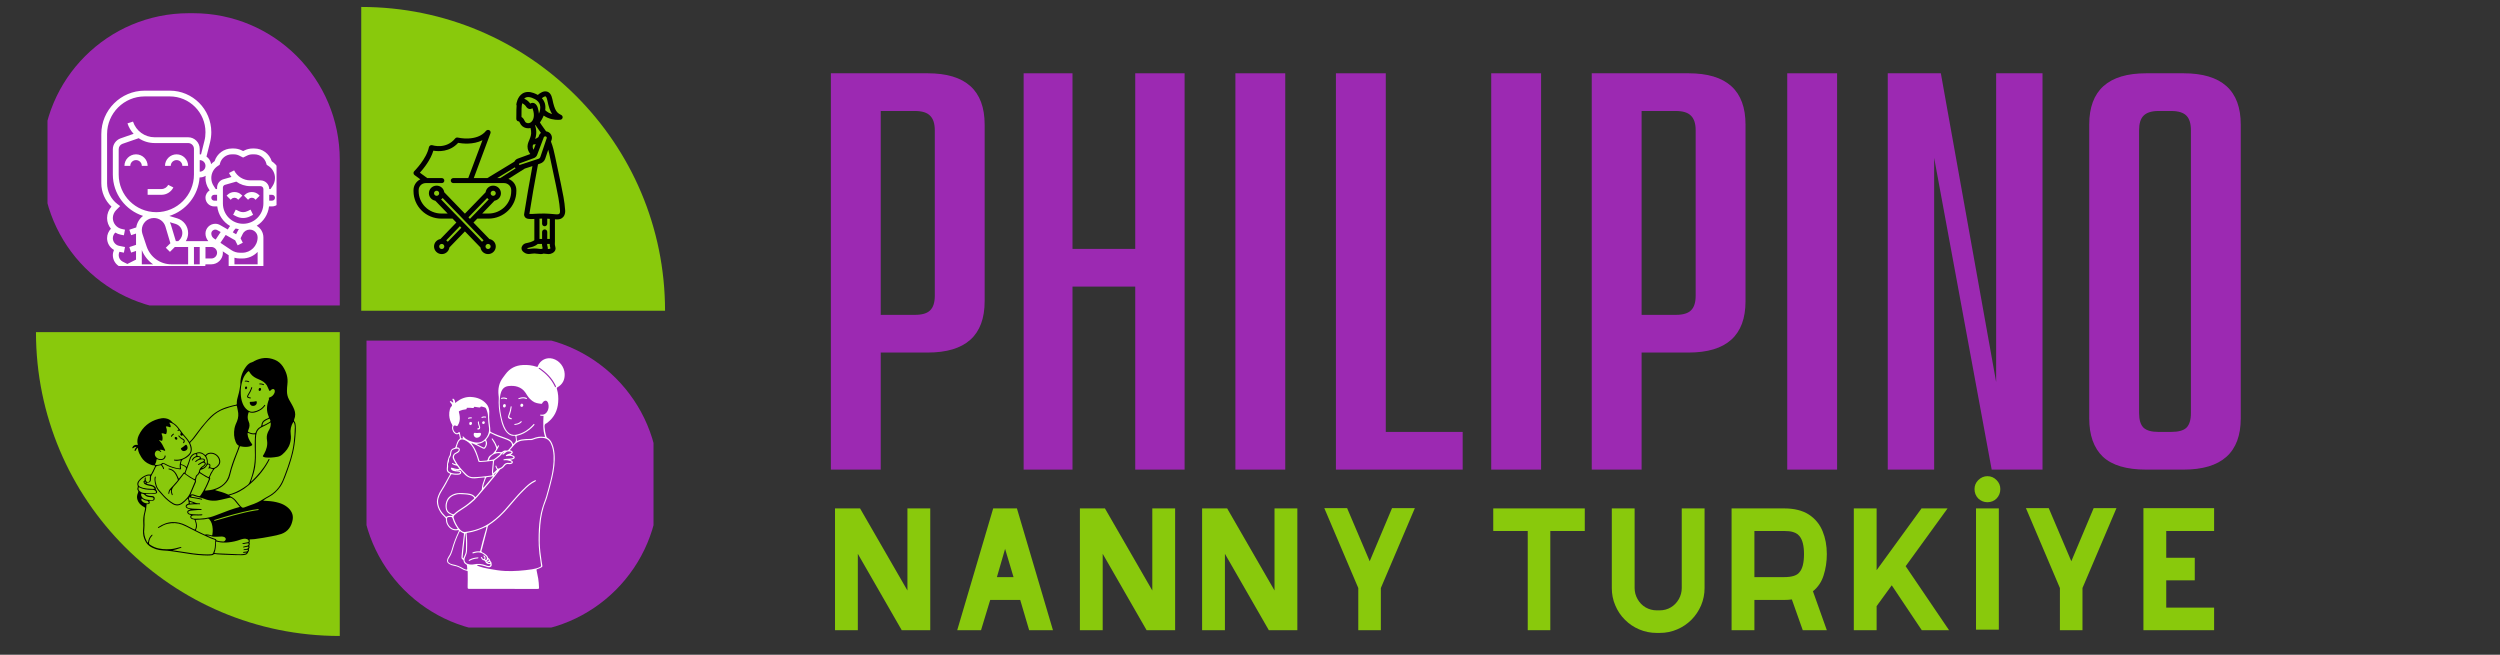 <?xml version="1.0" encoding="UTF-8"?>
<svg xmlns="http://www.w3.org/2000/svg" xmlns:xlink="http://www.w3.org/1999/xlink" width="210" zoomAndPan="magnify" viewBox="0 0 157.5 41.25" height="55" preserveAspectRatio="xMidYMid meet" version="1.0">
  <rect x="0" y="0" width="157.5" height="41.25" fill="#333333" stroke="none"/>
  <defs>
    <g></g>
    <clipPath id="0002f72e98">
      <path d="M 2.992 0.832 L 21.406 0.832 L 21.406 19.246 L 2.992 19.246 Z M 2.992 0.832 " clip-rule="nonzero"></path>
    </clipPath>
    <clipPath id="09b7109786">
      <path d="M 2.254 20.914 L 21.406 20.914 L 21.406 40.066 L 2.254 40.066 Z M 2.254 20.914 " clip-rule="nonzero"></path>
    </clipPath>
    <clipPath id="d81df136b3">
      <path d="M 22.758 0.438 L 41.898 0.438 L 41.898 19.578 L 22.758 19.578 Z M 22.758 0.438 " clip-rule="nonzero"></path>
    </clipPath>
    <clipPath id="4c8f0d4c1e">
      <path d="M 23.09 21.457 L 41.172 21.457 L 41.172 39.535 L 23.09 39.535 Z M 23.09 21.457 " clip-rule="nonzero"></path>
    </clipPath>
    <clipPath id="c3ae7b2f77">
      <path d="M 26.047 5.711 L 35.621 5.711 L 35.621 16.023 L 26.047 16.023 Z M 26.047 5.711 " clip-rule="nonzero"></path>
    </clipPath>
    <clipPath id="46b0cf2dec">
      <path d="M 27.504 22.488 L 35.605 22.488 L 35.605 37.219 L 27.504 37.219 Z M 27.504 22.488 " clip-rule="nonzero"></path>
    </clipPath>
    <clipPath id="ffd1ed5e10">
      <path d="M 6.371 5.711 L 17.422 5.711 L 17.422 16.758 L 6.371 16.758 Z M 6.371 5.711 " clip-rule="nonzero"></path>
    </clipPath>
    <clipPath id="527165d624">
      <path d="M 8.332 22.488 L 18.645 22.488 L 18.645 35 L 8.332 35 Z M 8.332 22.488 " clip-rule="nonzero"></path>
    </clipPath>
  </defs>
  <g fill="#9c29b2" fill-opacity="1">
    <g transform="translate(50.814, 29.586)">
      <g>
        <path d="M 7.625 -24.969 C 10.02 -24.969 11.219 -23.891 11.219 -21.734 L 11.219 -10.609 C 11.219 -8.453 10.02 -7.375 7.625 -7.375 L 4.672 -7.375 L 4.672 0 L 1.531 0 L 1.531 -24.969 Z M 8.078 -21.375 C 8.078 -21.801 7.977 -22.109 7.781 -22.297 C 7.594 -22.492 7.273 -22.594 6.828 -22.594 L 4.672 -22.594 L 4.672 -9.75 L 6.828 -9.75 C 7.273 -9.75 7.594 -9.844 7.781 -10.031 C 7.977 -10.219 8.078 -10.523 8.078 -10.953 Z M 8.078 -21.375 "></path>
      </g>
    </g>
  </g>
  <g fill="#9c29b2" fill-opacity="1">
    <g transform="translate(62.958, 29.586)">
      <g>
        <path d="M 8.562 -13.906 L 8.562 -24.969 L 11.672 -24.969 L 11.672 0 L 8.562 0 L 8.562 -11.531 L 4.609 -11.531 L 4.609 0 L 1.531 0 L 1.531 -24.969 L 4.609 -24.969 L 4.609 -13.906 Z M 8.562 -13.906 "></path>
      </g>
    </g>
  </g>
  <g fill="#9c29b2" fill-opacity="1">
    <g transform="translate(76.127, 29.586)">
      <g>
        <path d="M 4.844 0 L 1.703 0 L 1.703 -24.969 L 4.844 -24.969 Z M 4.844 0 "></path>
      </g>
    </g>
  </g>
  <g fill="#9c29b2" fill-opacity="1">
    <g transform="translate(82.632, 29.586)">
      <g>
        <path d="M 4.672 -24.969 L 4.672 -2.375 L 9.516 -2.375 L 9.516 0 L 1.531 0 L 1.531 -24.969 Z M 4.672 -24.969 "></path>
      </g>
    </g>
  </g>
  <g fill="#9c29b2" fill-opacity="1">
    <g transform="translate(92.244, 29.586)">
      <g>
        <path d="M 4.844 0 L 1.703 0 L 1.703 -24.969 L 4.844 -24.969 Z M 4.844 0 "></path>
      </g>
    </g>
  </g>
  <g fill="#9c29b2" fill-opacity="1">
    <g transform="translate(98.749, 29.586)">
      <g>
        <path d="M 7.625 -24.969 C 10.02 -24.969 11.219 -23.891 11.219 -21.734 L 11.219 -10.609 C 11.219 -8.453 10.02 -7.375 7.625 -7.375 L 4.672 -7.375 L 4.672 0 L 1.531 0 L 1.531 -24.969 Z M 8.078 -21.375 C 8.078 -21.801 7.977 -22.109 7.781 -22.297 C 7.594 -22.492 7.273 -22.594 6.828 -22.594 L 4.672 -22.594 L 4.672 -9.75 L 6.828 -9.75 C 7.273 -9.75 7.594 -9.844 7.781 -10.031 C 7.977 -10.219 8.078 -10.523 8.078 -10.953 Z M 8.078 -21.375 "></path>
      </g>
    </g>
  </g>
  <g fill="#9c29b2" fill-opacity="1">
    <g transform="translate(110.893, 29.586)">
      <g>
        <path d="M 4.844 0 L 1.703 0 L 1.703 -24.969 L 4.844 -24.969 Z M 4.844 0 "></path>
      </g>
    </g>
  </g>
  <g fill="#9c29b2" fill-opacity="1">
    <g transform="translate(117.398, 29.586)">
      <g>
        <path d="M 4.453 0 L 1.531 0 L 1.531 -24.969 L 4.875 -24.969 L 8.359 -5.516 L 8.359 -24.969 L 11.281 -24.969 L 11.281 0 L 8.078 0 L 4.453 -19.641 Z M 4.453 0 "></path>
      </g>
    </g>
  </g>
  <g fill="#9c29b2" fill-opacity="1">
    <g transform="translate(130.215, 29.586)">
      <g>
        <path d="M 7.344 -24.969 C 9.75 -24.969 10.953 -23.891 10.953 -21.734 L 10.953 -3.234 C 10.953 -1.078 9.75 0 7.344 0 L 5 0 C 3.758 0 2.848 -0.27 2.266 -0.812 C 1.691 -1.363 1.406 -2.172 1.406 -3.234 L 1.406 -21.734 C 1.406 -23.891 2.602 -24.969 5 -24.969 Z M 7.812 -21.375 C 7.812 -21.801 7.719 -22.109 7.531 -22.297 C 7.344 -22.492 7.02 -22.594 6.562 -22.594 L 5.766 -22.594 C 5.336 -22.594 5.023 -22.492 4.828 -22.297 C 4.641 -22.109 4.547 -21.801 4.547 -21.375 L 4.547 -3.562 C 4.547 -3.133 4.641 -2.828 4.828 -2.641 C 5.023 -2.461 5.336 -2.375 5.766 -2.375 L 6.562 -2.375 C 7.02 -2.375 7.344 -2.461 7.531 -2.641 C 7.719 -2.828 7.812 -3.133 7.812 -3.562 Z M 7.812 -21.375 "></path>
      </g>
    </g>
  </g>
  <g clip-path="url(#0002f72e98)">
    <path fill="#9c29b2" d="M 2.656 10.34 L 2.656 10.07 C 2.656 4.969 6.793 0.832 11.898 0.832 L 12.168 0.832 C 17.27 0.832 21.406 4.969 21.406 10.074 L 21.406 19.535 C 21.406 19.562 21.383 19.582 21.359 19.582 L 11.898 19.582 C 6.793 19.582 2.656 15.445 2.656 10.34 Z M 2.656 10.34 " fill-opacity="1" fill-rule="nonzero"></path>
  </g>
  <g clip-path="url(#09b7109786)">
    <path fill="#89c90c" d="M 21.406 40.066 C 10.836 40.066 2.266 31.496 2.266 20.926 L 21.406 20.926 Z M 21.406 40.066 " fill-opacity="1" fill-rule="nonzero"></path>
  </g>
  <g clip-path="url(#d81df136b3)">
    <path fill="#89c90c" d="M 22.758 0.438 C 33.328 0.438 41.898 9.008 41.898 19.578 L 22.758 19.578 Z M 22.758 0.438 " fill-opacity="1" fill-rule="nonzero"></path>
  </g>
  <g clip-path="url(#4c8f0d4c1e)">
    <path fill="#9c29b2" d="M 41.504 30.363 L 41.504 30.633 C 41.504 35.734 37.367 39.871 32.266 39.871 L 31.992 39.871 C 26.895 39.871 22.758 35.734 22.758 30.629 L 22.758 21.168 C 22.758 21.141 22.781 21.121 22.801 21.121 L 32.266 21.121 C 37.367 21.121 41.504 25.258 41.504 30.363 Z M 41.504 30.363 " fill-opacity="1" fill-rule="nonzero"></path>
  </g>
  <g clip-path="url(#c3ae7b2f77)">
    <path fill="#000000" d="M 26.051 11.977 L 26.051 12.043 C 26.051 12.996 26.836 13.773 27.805 13.773 L 28.512 13.773 L 28.75 14.02 L 27.746 15.059 C 27.52 15.098 27.344 15.293 27.344 15.527 C 27.344 15.793 27.562 16.008 27.832 16.008 C 28.078 16.008 28.281 15.824 28.312 15.59 L 29.289 14.578 L 30.27 15.59 C 30.301 15.824 30.5 16.008 30.75 16.008 C 31.016 16.008 31.234 15.793 31.234 15.527 C 31.234 15.293 31.062 15.098 30.832 15.059 L 29.828 14.02 L 30.07 13.773 L 30.777 13.773 C 31.742 13.773 32.531 12.996 32.531 12.043 L 32.531 11.977 C 32.531 11.652 32.324 11.379 32.031 11.27 L 33.062 10.621 L 33.543 10.465 C 33.336 11.57 33.168 12.551 33.027 13.445 C 33.023 13.473 33.004 13.539 33.039 13.617 C 33.117 13.812 33.348 13.812 33.664 13.793 L 33.664 15.133 C 33.617 15.168 33.586 15.184 33.586 15.184 C 33.465 15.246 33.391 15.266 33.285 15.289 C 33.227 15.301 33.168 15.312 33.098 15.332 C 32.977 15.367 32.852 15.5 32.855 15.652 C 32.859 15.773 32.941 15.875 33.105 15.957 C 33.246 16.02 33.355 16.004 33.457 15.988 C 33.516 15.98 33.578 15.973 33.664 15.969 C 33.758 15.973 33.836 15.98 33.902 15.992 C 33.957 16 34.012 16.008 34.066 16.008 C 34.125 16.008 34.184 16 34.25 15.977 C 34.301 15.98 34.348 15.984 34.387 15.992 C 34.441 16 34.496 16.008 34.555 16.008 C 34.625 16.008 34.699 15.996 34.785 15.953 C 34.875 15.91 34.938 15.848 34.973 15.777 C 35.02 15.676 34.996 15.586 34.977 15.516 C 34.973 15.496 34.969 15.477 34.965 15.453 C 34.953 15.41 34.957 15.387 34.957 15.316 C 34.957 15.289 34.961 15.254 34.961 15.211 C 34.965 15.043 34.965 14.469 34.961 13.816 C 35.004 13.82 35.043 13.824 35.082 13.824 C 35.25 13.824 35.383 13.789 35.488 13.664 C 35.621 13.508 35.609 13.312 35.605 13.246 C 35.57 12.691 35.453 12.148 35.344 11.621 L 34.977 9.883 C 34.91 9.562 34.836 9.234 34.711 8.922 L 34.75 8.812 C 34.785 8.711 34.777 8.594 34.727 8.5 C 34.676 8.398 34.59 8.328 34.484 8.293 C 34.457 8.281 34.43 8.277 34.402 8.273 C 34.312 8.148 34.223 8.023 34.133 7.895 C 34.094 7.832 34.055 7.777 34.016 7.719 C 34.078 7.625 34.176 7.469 34.254 7.281 C 34.574 7.512 34.953 7.551 35.156 7.551 C 35.242 7.551 35.297 7.547 35.305 7.543 C 35.375 7.535 35.434 7.48 35.445 7.414 C 35.457 7.344 35.422 7.273 35.355 7.242 C 35.098 7.113 34.953 7.012 34.797 6.238 C 34.742 5.973 34.629 5.816 34.461 5.77 C 34.258 5.711 34.047 5.836 33.883 5.98 C 33.805 5.938 33.715 5.895 33.617 5.859 C 33.348 5.762 33.109 5.773 32.918 5.891 C 32.586 6.098 32.531 6.551 32.531 6.57 C 32.527 6.602 32.535 6.625 32.547 6.652 C 32.531 6.816 32.531 6.988 32.531 7.156 C 32.531 7.27 32.531 7.379 32.527 7.48 C 32.523 7.527 32.543 7.574 32.578 7.605 C 32.609 7.637 32.656 7.652 32.695 7.648 C 32.703 7.652 32.711 7.66 32.719 7.672 C 32.73 7.695 32.742 7.719 32.754 7.742 C 32.773 7.781 32.793 7.816 32.816 7.852 C 32.918 8 33.094 8.082 33.277 8.082 C 33.324 8.082 33.375 8.074 33.422 8.062 C 33.457 8.184 33.469 8.301 33.461 8.418 C 33.445 8.578 33.395 8.703 33.344 8.824 C 33.273 8.984 33.203 9.152 33.246 9.367 C 33.27 9.484 33.328 9.598 33.41 9.703 L 32.609 9.996 C 32.52 10.031 32.445 10.098 32.406 10.184 L 30.703 11.219 L 29.848 11.219 L 30.898 8.398 C 30.926 8.324 30.898 8.242 30.828 8.203 C 30.758 8.168 30.672 8.184 30.621 8.242 C 30.047 8.953 28.855 8.672 28.844 8.668 C 28.781 8.652 28.715 8.676 28.676 8.723 C 28.109 9.422 27.27 9.16 27.234 9.148 C 27.191 9.137 27.141 9.141 27.102 9.164 C 27.062 9.188 27.035 9.227 27.023 9.27 C 26.875 10.012 26.105 10.777 26.098 10.785 C 26.062 10.816 26.047 10.863 26.051 10.91 C 26.055 10.957 26.078 11 26.113 11.027 L 26.48 11.297 C 26.227 11.422 26.051 11.68 26.051 11.977 Z M 27.508 12.336 C 27.418 12.336 27.344 12.266 27.344 12.176 C 27.344 12.086 27.418 12.016 27.508 12.016 C 27.598 12.016 27.668 12.086 27.668 12.176 C 27.668 12.266 27.598 12.336 27.508 12.336 Z M 27.887 12.473 L 29.18 13.809 L 29.492 14.133 C 29.492 14.133 29.492 14.137 29.492 14.137 C 29.496 14.137 29.496 14.137 29.496 14.137 L 30.465 15.141 C 30.43 15.168 30.398 15.199 30.367 15.23 L 29.402 14.23 L 29.086 13.906 C 29.086 13.906 29.086 13.906 29.086 13.902 L 28.695 13.5 C 28.695 13.5 28.695 13.5 28.691 13.5 L 27.789 12.562 C 27.828 12.539 27.859 12.508 27.887 12.473 Z M 27.832 15.688 C 27.742 15.688 27.668 15.617 27.668 15.527 C 27.668 15.441 27.742 15.367 27.832 15.367 C 27.922 15.367 27.992 15.441 27.992 15.527 C 27.992 15.617 27.922 15.688 27.832 15.688 Z M 28.211 15.23 C 28.184 15.199 28.152 15.168 28.113 15.141 L 28.973 14.25 L 29.066 14.348 Z M 30.75 15.688 C 30.66 15.688 30.586 15.617 30.586 15.527 C 30.586 15.441 30.66 15.367 30.75 15.367 C 30.836 15.367 30.91 15.441 30.91 15.527 C 30.91 15.617 30.836 15.688 30.75 15.688 Z M 29.512 13.691 L 30.691 12.473 C 30.723 12.508 30.754 12.539 30.789 12.562 L 29.887 13.5 C 29.887 13.5 29.887 13.5 29.883 13.5 L 29.605 13.789 Z M 31.07 12.336 C 30.984 12.336 30.91 12.266 30.91 12.176 C 30.91 12.086 30.984 12.016 31.07 12.016 C 31.16 12.016 31.234 12.086 31.234 12.176 C 31.234 12.266 31.16 12.336 31.07 12.336 Z M 34.152 13.77 L 34.152 14.094 C 34.152 14.184 34.227 14.254 34.312 14.254 L 34.316 14.254 C 34.402 14.254 34.477 14.18 34.477 14.094 L 34.477 13.777 C 34.531 13.781 34.586 13.785 34.637 13.789 C 34.641 14.316 34.641 14.789 34.637 15.051 L 34.477 15.051 C 34.477 14.938 34.477 14.789 34.477 14.613 C 34.477 14.527 34.406 14.453 34.316 14.453 C 34.227 14.453 34.152 14.527 34.152 14.613 C 34.152 14.789 34.152 14.941 34.152 15.051 L 33.988 15.051 L 33.988 13.777 C 34.039 13.773 34.094 13.773 34.152 13.77 Z M 34.156 15.668 C 34.098 15.695 34.059 15.691 33.949 15.676 C 33.875 15.664 33.781 15.652 33.66 15.652 C 33.555 15.652 33.477 15.664 33.41 15.672 C 33.32 15.688 33.293 15.688 33.242 15.664 C 33.219 15.656 33.203 15.645 33.195 15.637 C 33.254 15.621 33.305 15.609 33.355 15.598 C 33.469 15.574 33.578 15.551 33.734 15.469 C 33.742 15.465 33.805 15.43 33.883 15.367 L 34.145 15.367 C 34.145 15.414 34.148 15.457 34.16 15.512 C 34.164 15.543 34.172 15.57 34.176 15.594 C 34.184 15.613 34.191 15.641 34.191 15.641 C 34.191 15.641 34.184 15.652 34.156 15.668 Z M 34.641 15.668 C 34.598 15.688 34.566 15.691 34.512 15.684 C 34.516 15.621 34.504 15.566 34.492 15.516 C 34.488 15.496 34.48 15.477 34.477 15.453 C 34.473 15.422 34.469 15.402 34.469 15.367 L 34.633 15.367 C 34.633 15.414 34.633 15.457 34.645 15.512 C 34.648 15.543 34.656 15.57 34.664 15.594 C 34.668 15.613 34.676 15.641 34.68 15.641 C 34.68 15.641 34.672 15.652 34.641 15.668 Z M 34.66 9.957 L 35.027 11.688 C 35.133 12.203 35.246 12.734 35.281 13.27 C 35.285 13.324 35.285 13.406 35.242 13.461 C 35.191 13.516 35.09 13.512 34.824 13.484 C 34.688 13.473 34.52 13.457 34.316 13.453 C 34.082 13.449 33.875 13.461 33.707 13.469 C 33.578 13.477 33.426 13.488 33.352 13.477 C 33.496 12.539 33.676 11.516 33.895 10.352 L 34.039 10.301 C 34.184 10.254 34.301 10.141 34.348 10 L 34.539 9.434 C 34.586 9.605 34.625 9.781 34.66 9.957 Z M 33.617 9.434 C 33.594 9.391 33.574 9.352 33.566 9.309 C 33.551 9.238 33.559 9.18 33.578 9.113 C 33.629 9.105 33.688 9.094 33.75 9.078 Z M 33.957 8.539 L 33.922 8.633 C 33.859 8.688 33.789 8.727 33.715 8.754 C 33.746 8.664 33.773 8.562 33.781 8.445 C 33.797 8.266 33.773 8.082 33.711 7.898 C 33.719 7.891 33.727 7.883 33.734 7.875 C 33.777 7.941 33.82 8.004 33.867 8.07 C 33.938 8.176 34.008 8.273 34.078 8.371 C 34.023 8.418 33.98 8.473 33.957 8.539 Z M 34.371 6.074 C 34.398 6.082 34.445 6.148 34.477 6.301 C 34.566 6.738 34.66 7.004 34.785 7.184 C 34.637 7.145 34.48 7.07 34.348 6.941 C 34.367 6.805 34.367 6.66 34.328 6.516 C 34.289 6.395 34.227 6.281 34.137 6.188 C 34.254 6.09 34.336 6.066 34.371 6.074 Z M 33.09 6.16 C 33.195 6.098 33.336 6.098 33.508 6.16 C 33.789 6.262 33.957 6.41 34.016 6.605 C 34.066 6.785 34.023 6.988 33.953 7.16 C 33.941 7.039 33.918 6.906 33.871 6.766 C 33.801 6.559 33.652 6.449 33.492 6.488 C 33.457 6.496 33.426 6.512 33.402 6.527 C 33.398 6.52 33.395 6.508 33.387 6.5 C 33.328 6.414 33.184 6.277 33.023 6.219 C 33.043 6.195 33.066 6.176 33.09 6.16 Z M 33.086 7.672 C 33.07 7.652 33.059 7.625 33.047 7.602 C 33.027 7.566 33.012 7.531 32.988 7.496 C 32.949 7.441 32.906 7.398 32.855 7.371 C 32.855 7.301 32.855 7.23 32.855 7.156 C 32.852 6.934 32.852 6.707 32.898 6.508 C 32.957 6.527 33.074 6.609 33.125 6.688 C 33.168 6.754 33.25 6.879 33.406 6.867 C 33.465 6.863 33.512 6.84 33.543 6.82 C 33.551 6.832 33.555 6.848 33.562 6.863 C 33.629 7.062 33.648 7.23 33.625 7.375 C 33.602 7.539 33.512 7.676 33.398 7.734 C 33.301 7.781 33.152 7.77 33.086 7.672 Z M 32.723 10.297 L 33.645 9.957 C 33.73 9.922 33.801 9.855 33.836 9.77 L 34.258 8.652 C 34.27 8.629 34.285 8.613 34.309 8.598 C 34.324 8.594 34.336 8.59 34.352 8.59 C 34.363 8.59 34.371 8.59 34.383 8.594 C 34.406 8.602 34.426 8.617 34.438 8.641 C 34.449 8.664 34.449 8.688 34.441 8.711 L 34.039 9.898 C 34.023 9.945 33.984 9.984 33.938 10 L 32.758 10.387 C 32.738 10.395 32.719 10.387 32.707 10.375 C 32.691 10.359 32.691 10.34 32.695 10.332 C 32.695 10.32 32.703 10.305 32.723 10.297 Z M 32.434 10.543 C 32.445 10.562 32.461 10.582 32.477 10.602 C 32.48 10.602 32.484 10.605 32.484 10.605 L 31.512 11.219 L 31.32 11.219 Z M 26.375 11.977 C 26.375 11.734 26.574 11.535 26.82 11.535 L 27.832 11.535 C 27.922 11.535 27.992 11.465 27.992 11.379 C 27.992 11.289 27.922 11.219 27.832 11.219 L 26.914 11.219 L 26.453 10.879 C 26.676 10.633 27.129 10.082 27.301 9.492 C 27.621 9.547 28.328 9.586 28.863 9 C 29.121 9.047 29.812 9.129 30.395 8.832 L 29.5 11.219 L 28.562 11.219 C 28.473 11.219 28.398 11.289 28.398 11.379 C 28.398 11.465 28.473 11.535 28.562 11.535 L 31.758 11.535 C 32.004 11.535 32.207 11.734 32.207 11.977 L 32.207 12.043 C 32.207 12.82 31.566 13.453 30.777 13.453 L 30.379 13.453 L 31.156 12.645 C 31.387 12.605 31.559 12.41 31.559 12.176 C 31.559 11.91 31.34 11.695 31.07 11.695 C 30.824 11.695 30.625 11.879 30.594 12.113 L 29.289 13.461 L 27.988 12.113 C 27.957 11.879 27.754 11.695 27.508 11.695 C 27.238 11.695 27.02 11.91 27.02 12.176 C 27.02 12.41 27.195 12.605 27.422 12.645 L 28.203 13.453 L 27.805 13.453 C 27.016 13.453 26.375 12.82 26.375 12.043 Z M 26.375 11.977 " fill-opacity="1" fill-rule="nonzero"></path>
  </g>
  <g clip-path="url(#46b0cf2dec)">
    <path fill="#ffffff" d="M 28.906 33.402 C 28.883 33.391 28.855 33.398 28.832 33.402 C 28.559 33.449 28.355 33.332 28.211 33.113 C 28.129 32.992 28.09 32.855 28.094 32.711 C 28.094 32.656 28.074 32.629 28.035 32.598 C 27.785 32.367 27.602 32.094 27.539 31.75 C 27.504 31.57 27.543 31.398 27.605 31.23 C 27.652 31.094 27.727 30.965 27.805 30.844 C 28.008 30.523 28.18 30.184 28.363 29.859 C 28.352 29.832 28.328 29.824 28.309 29.816 C 28.184 29.762 28.129 29.676 28.148 29.492 C 28.156 29.434 28.164 29.375 28.16 29.312 C 28.148 29.223 28.246 28.82 28.293 28.754 C 28.332 28.707 28.344 28.656 28.352 28.598 C 28.355 28.57 28.363 28.543 28.363 28.516 C 28.383 28.359 28.465 28.262 28.617 28.227 C 28.672 28.215 28.691 28.184 28.707 28.133 C 28.73 28.047 28.762 27.965 28.793 27.883 C 28.828 27.801 28.863 27.719 28.941 27.668 C 28.973 27.645 28.98 27.621 28.973 27.586 C 28.953 27.504 28.938 27.418 28.918 27.324 C 28.84 27.367 28.77 27.375 28.699 27.34 C 28.621 27.297 28.566 27.234 28.531 27.156 C 28.484 27.055 28.461 26.953 28.496 26.848 C 28.512 26.809 28.496 26.781 28.48 26.75 C 28.375 26.57 28.312 26.375 28.301 26.168 C 28.297 26.043 28.305 25.918 28.34 25.797 C 28.355 25.73 28.383 25.66 28.438 25.609 C 28.496 25.555 28.48 25.508 28.449 25.449 C 28.426 25.41 28.395 25.379 28.363 25.344 C 28.348 25.328 28.332 25.309 28.348 25.285 C 28.363 25.262 28.387 25.266 28.414 25.277 C 28.461 25.297 28.5 25.336 28.547 25.375 C 28.566 25.324 28.547 25.289 28.535 25.25 C 28.523 25.223 28.512 25.195 28.504 25.168 C 28.5 25.152 28.504 25.133 28.52 25.121 C 28.535 25.113 28.555 25.113 28.57 25.125 C 28.613 25.152 28.641 25.191 28.656 25.242 C 28.672 25.285 28.672 25.332 28.672 25.379 C 28.715 25.375 28.734 25.344 28.762 25.32 C 29.027 25.117 29.328 24.992 29.664 25.008 C 30.047 25.027 30.395 25.152 30.652 25.457 C 30.766 25.59 30.812 25.746 30.824 25.914 C 30.832 26.039 30.812 26.16 30.816 26.285 C 30.824 26.504 30.852 26.719 30.879 26.93 C 30.887 26.992 30.891 27.055 30.887 27.121 C 30.883 27.176 30.898 27.203 30.953 27.23 C 31.238 27.375 31.531 27.477 31.832 27.582 C 31.898 27.605 31.965 27.633 32.027 27.66 C 32.168 27.723 32.285 27.809 32.328 27.98 C 32.438 27.898 32.523 27.82 32.5 27.676 C 32.496 27.664 32.5 27.652 32.496 27.645 C 32.488 27.586 32.492 27.523 32.465 27.48 C 32.434 27.43 32.359 27.461 32.309 27.457 C 32.203 27.445 32.109 27.402 32.027 27.34 C 31.887 27.227 31.793 27.082 31.719 26.926 C 31.617 26.695 31.555 26.449 31.508 26.203 C 31.434 25.836 31.398 25.465 31.422 25.09 C 31.426 25.031 31.418 24.969 31.41 24.91 C 31.363 24.5 31.434 24.113 31.695 23.777 C 31.746 23.715 31.793 23.648 31.84 23.582 C 32.113 23.207 32.484 23.016 32.945 22.996 C 33.234 22.98 33.516 23.012 33.793 23.102 C 33.863 23.125 33.863 23.125 33.887 23.059 C 34.035 22.684 34.434 22.488 34.828 22.598 C 35.246 22.715 35.559 23.117 35.574 23.555 C 35.59 23.926 35.445 24.215 35.117 24.402 C 35.07 24.426 35.07 24.453 35.082 24.496 C 35.168 24.773 35.188 25.059 35.164 25.348 C 35.125 25.867 34.914 26.293 34.5 26.617 C 34.48 26.633 34.457 26.656 34.434 26.664 C 34.305 26.707 34.301 26.797 34.309 26.914 C 34.324 27.109 34.359 27.305 34.422 27.496 C 34.434 27.535 34.449 27.562 34.488 27.586 C 34.629 27.664 34.719 27.793 34.781 27.938 C 34.871 28.137 34.91 28.344 34.934 28.555 C 34.984 29.07 34.91 29.574 34.797 30.074 C 34.703 30.492 34.586 30.906 34.469 31.316 C 34.449 31.383 34.43 31.453 34.402 31.516 C 34.191 32.02 34.082 32.543 34.039 33.086 C 34.008 33.457 33.996 33.832 34.004 34.211 C 34.016 34.586 34.059 34.961 34.117 35.328 C 34.133 35.434 34.148 35.539 34.168 35.645 C 34.176 35.699 34.148 35.723 34.109 35.742 C 34.027 35.785 33.945 35.828 33.855 35.852 C 33.809 35.863 33.793 35.883 33.805 35.934 C 33.84 36.102 33.871 36.273 33.906 36.445 C 33.938 36.625 33.949 36.809 33.957 36.996 C 33.961 37.094 33.953 37.098 33.855 37.102 C 33.84 37.102 33.824 37.102 33.812 37.102 C 32.41 37.098 31.012 37.098 29.609 37.098 C 29.453 37.098 29.465 37.105 29.461 36.945 C 29.461 36.648 29.477 36.355 29.465 36.062 C 29.461 35.961 29.469 35.969 29.367 35.949 C 29.27 35.93 29.18 35.891 29.094 35.836 C 28.941 35.742 28.785 35.672 28.605 35.645 C 28.5 35.629 28.398 35.59 28.305 35.535 C 28.168 35.457 28.133 35.352 28.188 35.203 C 28.203 35.164 28.223 35.121 28.25 35.082 C 28.352 34.938 28.418 34.777 28.465 34.609 C 28.57 34.219 28.719 33.844 28.895 33.477 C 28.895 33.457 28.914 33.438 28.906 33.402 Z M 28.715 29.594 C 28.684 29.605 28.648 29.578 28.613 29.602 C 28.652 29.617 28.684 29.605 28.715 29.594 C 28.73 29.637 28.766 29.629 28.793 29.625 C 28.855 29.625 28.914 29.629 28.973 29.652 C 29.02 29.672 29.055 29.707 29.059 29.762 C 29.059 29.82 29.027 29.855 28.98 29.879 C 28.941 29.902 28.902 29.906 28.859 29.906 C 28.738 29.91 28.617 29.914 28.5 29.883 C 28.445 29.867 28.418 29.887 28.398 29.93 C 28.387 29.957 28.371 29.98 28.355 30.004 C 28.195 30.305 28.043 30.609 27.855 30.895 C 27.789 31.004 27.727 31.113 27.68 31.23 C 27.629 31.359 27.59 31.488 27.598 31.625 C 27.617 31.996 27.812 32.285 28.074 32.535 C 28.082 32.543 28.09 32.547 28.098 32.555 C 28.109 32.562 28.125 32.566 28.137 32.555 C 28.223 32.48 28.324 32.5 28.422 32.5 C 28.453 32.5 28.488 32.52 28.512 32.473 C 28.457 32.426 28.387 32.414 28.324 32.379 C 28.172 32.301 28.098 32.172 28.078 32.008 C 28.066 31.922 28.066 31.836 28.078 31.754 C 28.117 31.523 28.215 31.336 28.422 31.215 C 28.539 31.141 28.668 31.094 28.809 31.074 C 29.02 31.043 29.23 31.074 29.441 31.086 C 29.484 31.09 29.527 31.098 29.57 31.105 C 29.719 31.133 29.852 31.191 29.945 31.324 C 30.098 31.176 30.215 31.02 30.34 30.863 C 30.352 30.848 30.355 30.832 30.355 30.812 C 30.363 30.59 30.438 30.383 30.516 30.176 C 30.527 30.148 30.547 30.121 30.539 30.086 C 30.535 30.086 30.527 30.078 30.52 30.078 C 30.348 30.094 30.176 30.105 30 30.129 C 29.699 30.168 29.449 30.086 29.246 29.855 C 29.191 29.797 29.133 29.738 29.082 29.676 C 29.039 29.621 28.996 29.594 28.922 29.605 C 28.852 29.617 28.781 29.629 28.715 29.594 Z M 32.141 28.965 C 32.195 28.992 32.223 29.004 32.25 29.023 C 32.285 29.047 32.316 29.078 32.309 29.129 C 32.305 29.176 32.27 29.203 32.227 29.219 C 32.176 29.238 32.117 29.25 32.062 29.238 C 31.938 29.211 31.852 29.258 31.781 29.359 C 31.719 29.445 31.645 29.516 31.543 29.551 C 31.508 29.562 31.488 29.594 31.469 29.621 C 31.043 30.195 30.562 30.723 30.105 31.266 C 29.824 31.602 29.477 31.863 29.109 32.094 C 28.941 32.199 28.777 32.312 28.637 32.453 C 28.578 32.512 28.559 32.566 28.59 32.652 C 28.66 32.871 28.762 33.078 28.898 33.266 C 28.965 33.355 29.043 33.43 29.141 33.484 C 29.191 33.508 29.238 33.523 29.293 33.516 C 29.898 33.441 30.457 33.246 30.953 32.887 C 31.133 32.758 31.301 32.617 31.461 32.465 C 31.715 32.227 31.941 31.965 32.164 31.699 C 32.469 31.336 32.785 30.988 33.129 30.664 C 33.289 30.512 33.461 30.375 33.66 30.281 C 33.684 30.27 33.707 30.258 33.73 30.254 C 33.738 30.25 33.75 30.258 33.758 30.266 C 33.766 30.277 33.77 30.293 33.758 30.305 C 33.746 30.316 33.73 30.328 33.715 30.336 C 33.441 30.465 33.223 30.664 33.012 30.879 C 32.68 31.207 32.375 31.562 32.074 31.922 C 31.711 32.352 31.312 32.746 30.84 33.055 C 30.766 33.102 30.719 33.152 30.715 33.242 C 30.711 33.281 30.699 33.32 30.688 33.355 C 30.582 33.766 30.477 34.172 30.371 34.582 C 30.355 34.641 30.32 34.699 30.34 34.754 C 30.355 34.801 30.426 34.805 30.469 34.84 C 30.496 34.859 30.531 34.879 30.559 34.898 C 30.637 34.965 30.727 35.02 30.75 35.133 C 30.754 35.148 30.77 35.16 30.785 35.172 C 30.883 35.223 30.867 35.352 30.953 35.41 C 30.961 35.418 30.961 35.438 30.957 35.453 C 30.957 35.477 30.965 35.5 30.973 35.523 C 31.004 35.637 30.938 35.73 30.82 35.738 C 30.758 35.742 30.699 35.723 30.645 35.707 C 30.551 35.68 30.461 35.645 30.367 35.625 C 30.262 35.602 30.152 35.574 30.043 35.613 C 30.062 35.645 30.094 35.645 30.117 35.656 C 30.336 35.742 30.566 35.793 30.797 35.836 C 31.141 35.898 31.488 35.957 31.836 35.973 C 32.398 35.996 32.957 35.949 33.512 35.867 C 33.691 35.84 33.863 35.797 34.031 35.715 C 34.074 35.691 34.098 35.668 34.086 35.617 C 34.074 35.543 34.066 35.469 34.055 35.395 C 34 35.059 33.957 34.715 33.941 34.371 C 33.922 33.906 33.934 33.441 33.977 32.98 C 34.02 32.535 34.113 32.098 34.27 31.676 C 34.32 31.539 34.375 31.406 34.414 31.266 C 34.512 30.918 34.609 30.57 34.695 30.219 C 34.816 29.723 34.898 29.219 34.875 28.707 C 34.859 28.438 34.816 28.176 34.699 27.934 C 34.594 27.715 34.422 27.602 34.18 27.586 C 33.973 27.574 33.777 27.617 33.586 27.695 C 33.555 27.707 33.523 27.723 33.484 27.723 C 33.34 27.715 33.191 27.734 33.043 27.742 C 32.777 27.754 32.551 27.844 32.379 28.055 C 32.316 28.137 32.242 28.211 32.176 28.289 C 32.156 28.309 32.133 28.324 32.129 28.359 C 32.156 28.387 32.195 28.383 32.227 28.398 C 32.324 28.453 32.332 28.531 32.242 28.598 C 32.223 28.613 32.191 28.617 32.184 28.645 C 32.238 28.664 32.289 28.68 32.336 28.703 C 32.383 28.727 32.434 28.754 32.426 28.82 C 32.422 28.883 32.375 28.906 32.324 28.93 C 32.27 28.953 32.219 28.949 32.141 28.965 Z M 34.242 26.199 C 34.172 26.195 34.113 26.207 34.059 26.188 C 34.039 26.18 34.02 26.168 34.027 26.145 C 34.031 26.121 34.051 26.121 34.07 26.121 C 34.078 26.121 34.09 26.121 34.102 26.125 C 34.293 26.141 34.418 26.047 34.5 25.883 C 34.57 25.734 34.582 25.578 34.539 25.418 C 34.531 25.383 34.516 25.352 34.496 25.32 C 34.445 25.234 34.359 25.219 34.277 25.273 C 34.227 25.305 34.188 25.344 34.164 25.398 C 34.152 25.426 34.137 25.445 34.102 25.441 C 33.906 25.418 33.715 25.395 33.551 25.27 C 33.418 25.172 33.305 25.055 33.219 24.918 C 33.176 24.855 33.141 24.793 33.098 24.73 C 32.977 24.555 32.816 24.434 32.613 24.367 C 32.43 24.305 32.238 24.301 32.047 24.32 C 31.801 24.344 31.652 24.48 31.57 24.703 C 31.535 24.801 31.512 24.902 31.5 25.012 C 31.465 25.312 31.48 25.613 31.523 25.91 C 31.57 26.227 31.637 26.539 31.754 26.836 C 31.809 26.973 31.883 27.102 31.984 27.215 C 32.117 27.359 32.281 27.414 32.473 27.395 C 32.527 27.387 32.578 27.379 32.629 27.363 C 32.996 27.262 33.305 27.059 33.562 26.781 C 33.574 26.766 33.59 26.75 33.602 26.734 C 33.617 26.715 33.637 26.699 33.656 26.715 C 33.684 26.734 33.672 26.762 33.656 26.781 C 33.641 26.801 33.625 26.82 33.609 26.836 C 33.535 26.918 33.457 26.992 33.371 27.059 C 33.137 27.238 32.887 27.383 32.598 27.445 C 32.566 27.453 32.535 27.461 32.539 27.504 C 32.551 27.594 32.562 27.684 32.57 27.781 C 32.672 27.738 32.762 27.703 32.859 27.688 C 33.039 27.664 33.219 27.648 33.402 27.652 C 33.465 27.652 33.523 27.641 33.586 27.617 C 33.801 27.531 34.027 27.484 34.262 27.523 C 34.281 27.527 34.309 27.539 34.336 27.504 C 34.262 27.301 34.234 27.086 34.227 26.867 C 34.223 26.648 34.227 26.43 34.242 26.199 Z M 29.176 27.613 C 29.18 27.586 29.164 27.578 29.156 27.566 C 29.141 27.543 29.125 27.523 29.152 27.5 C 29.172 27.484 29.191 27.5 29.207 27.516 C 29.215 27.52 29.219 27.523 29.223 27.531 C 29.398 27.727 29.637 27.805 29.887 27.863 C 30.043 27.898 30.195 27.891 30.344 27.824 C 30.641 27.684 30.844 27.309 30.809 26.98 C 30.785 26.773 30.75 26.562 30.75 26.348 C 30.75 26.211 30.738 26.07 30.695 25.938 C 30.605 25.66 30.625 25.691 30.363 25.617 C 30.348 25.613 30.336 25.613 30.32 25.613 C 30.305 25.609 30.285 25.609 30.277 25.629 C 30.254 25.684 30.211 25.672 30.168 25.668 C 30.09 25.656 30.008 25.645 29.926 25.633 C 29.906 25.633 29.871 25.617 29.863 25.652 C 29.852 25.711 29.812 25.707 29.766 25.703 C 29.664 25.691 29.562 25.688 29.457 25.691 C 29.438 25.691 29.398 25.68 29.402 25.719 C 29.41 25.793 29.352 25.789 29.312 25.793 C 29.195 25.805 29.082 25.832 28.977 25.879 C 28.902 25.91 28.898 25.918 28.918 25.992 C 28.941 26.078 28.957 26.164 28.965 26.254 C 28.984 26.449 28.949 26.633 28.84 26.801 C 28.809 26.848 28.789 26.855 28.738 26.828 C 28.629 26.77 28.555 26.812 28.547 26.934 C 28.543 27.062 28.59 27.176 28.695 27.258 C 28.766 27.312 28.809 27.309 28.879 27.246 C 28.934 27.203 28.957 27.207 28.973 27.277 C 28.992 27.371 29.016 27.461 29.031 27.559 C 29.039 27.605 29.059 27.625 29.105 27.621 C 29.129 27.613 29.148 27.613 29.176 27.613 Z M 28.77 28.176 C 28.797 28.195 28.82 28.191 28.84 28.191 C 28.945 28.199 28.988 28.285 28.961 28.383 C 28.945 28.441 28.902 28.488 28.852 28.52 C 28.805 28.551 28.754 28.578 28.703 28.602 C 28.645 28.629 28.617 28.676 28.602 28.738 C 28.586 28.824 28.617 28.891 28.652 28.961 C 28.84 29.316 29.105 29.617 29.395 29.895 C 29.516 30.012 29.664 30.07 29.84 30.062 C 30.004 30.059 30.172 30.047 30.336 30.031 C 30.543 30.008 30.754 29.988 30.961 29.953 C 31.004 29.945 31.023 29.93 31.012 29.883 C 30.988 29.77 30.996 29.652 31.008 29.535 C 31.023 29.391 31.039 29.246 31.051 29.102 C 31.055 29.031 31.047 29.027 30.98 29.035 C 30.969 29.035 30.953 29.039 30.941 29.043 C 30.711 29.074 30.484 29.098 30.254 29.105 C 30.152 29.105 30.148 29.102 30.121 29.008 C 30.082 28.859 30.031 28.711 29.973 28.566 C 29.91 28.395 29.828 28.234 29.723 28.086 C 29.602 27.922 29.445 27.801 29.266 27.719 C 29.121 27.652 28.965 27.668 28.883 27.848 C 28.836 27.957 28.793 28.059 28.77 28.176 Z M 30.652 33.18 C 30.633 33.18 30.629 33.18 30.625 33.184 C 30.246 33.363 29.855 33.512 29.438 33.57 C 29.402 33.574 29.391 33.594 29.395 33.625 C 29.398 33.688 29.406 33.746 29.414 33.805 C 29.441 34.105 29.434 34.406 29.422 34.707 C 29.418 34.809 29.391 34.902 29.348 34.996 C 29.324 35.051 29.297 35.105 29.281 35.16 C 29.227 35.336 29.305 35.473 29.477 35.531 C 29.598 35.57 29.723 35.582 29.844 35.555 C 30.102 35.5 30.352 35.52 30.598 35.613 C 30.656 35.637 30.715 35.656 30.781 35.66 C 30.812 35.66 30.848 35.66 30.871 35.633 C 30.891 35.613 30.91 35.59 30.898 35.559 C 30.887 35.527 30.859 35.535 30.836 35.535 C 30.707 35.547 30.617 35.5 30.57 35.375 C 30.555 35.332 30.516 35.305 30.473 35.301 C 30.375 35.285 30.348 35.203 30.301 35.141 C 30.289 35.125 30.289 35.109 30.305 35.098 C 30.324 35.086 30.34 35.09 30.352 35.105 C 30.375 35.137 30.398 35.168 30.422 35.199 C 30.438 35.219 30.461 35.234 30.488 35.223 C 30.512 35.211 30.523 35.188 30.523 35.164 C 30.523 35.121 30.508 35.086 30.473 35.062 C 30.457 35.047 30.441 35.031 30.457 35.012 C 30.477 34.988 30.496 35 30.516 35.012 C 30.559 35.039 30.578 35.086 30.586 35.137 C 30.59 35.168 30.586 35.199 30.574 35.227 C 30.562 35.25 30.562 35.27 30.586 35.281 C 30.609 35.289 30.629 35.277 30.645 35.262 C 30.66 35.246 30.668 35.227 30.672 35.207 C 30.684 35.141 30.664 35.082 30.613 35.035 C 30.566 34.996 30.52 34.957 30.473 34.922 C 30.328 34.812 30.168 34.773 29.988 34.816 C 29.938 34.828 29.887 34.84 29.836 34.855 C 29.809 34.867 29.773 34.879 29.762 34.84 C 29.754 34.805 29.789 34.797 29.816 34.785 C 29.848 34.773 29.883 34.766 29.918 34.758 C 29.996 34.738 30.078 34.73 30.16 34.734 C 30.242 34.734 30.246 34.734 30.266 34.652 C 30.352 34.285 30.449 33.918 30.555 33.555 C 30.598 33.434 30.629 33.312 30.652 33.18 Z M 29.703 27.934 C 29.703 27.953 29.715 27.961 29.723 27.973 C 29.844 28.121 29.938 28.289 30.012 28.469 C 30.078 28.633 30.133 28.801 30.184 28.969 C 30.207 29.043 30.207 29.047 30.289 29.043 C 30.406 29.035 30.52 29.02 30.637 29.016 C 30.695 29.012 30.719 28.992 30.73 28.938 C 30.762 28.824 30.816 28.723 30.922 28.668 C 31.059 28.598 31.137 28.48 31.223 28.359 C 31.266 28.297 31.27 28.242 31.246 28.172 C 31.199 28.027 31.129 27.891 31.043 27.766 C 31.023 27.738 31.004 27.707 30.984 27.676 C 30.973 27.656 30.969 27.637 30.992 27.621 C 31.012 27.609 31.023 27.625 31.035 27.637 C 31.043 27.652 31.055 27.668 31.066 27.68 C 31.176 27.828 31.258 27.984 31.316 28.156 C 31.352 28.141 31.355 28.105 31.375 28.078 C 31.387 28.059 31.402 28.043 31.426 28.059 C 31.441 28.066 31.441 28.09 31.434 28.105 C 31.395 28.199 31.344 28.285 31.293 28.367 C 31.273 28.402 31.242 28.434 31.234 28.484 C 31.348 28.48 31.453 28.469 31.555 28.484 C 31.598 28.492 31.621 28.48 31.648 28.457 C 31.715 28.395 31.793 28.371 31.883 28.383 C 31.949 28.391 32.008 28.375 32.055 28.316 C 32.109 28.246 32.172 28.176 32.234 28.109 C 32.262 28.078 32.262 28.051 32.258 28.012 C 32.234 27.898 32.164 27.824 32.07 27.77 C 31.984 27.719 31.891 27.688 31.797 27.652 C 31.52 27.555 31.242 27.465 30.98 27.32 C 30.965 27.312 30.941 27.305 30.922 27.297 C 30.891 27.281 30.867 27.285 30.855 27.32 C 30.812 27.453 30.734 27.57 30.645 27.676 C 30.621 27.699 30.621 27.719 30.637 27.75 C 30.723 27.914 30.684 28.066 30.586 28.207 C 30.539 28.277 30.504 28.289 30.422 28.254 C 30.367 28.23 30.312 28.203 30.262 28.176 C 30.117 28.094 29.973 28.02 29.82 27.961 C 29.785 27.945 29.746 27.918 29.703 27.934 Z M 28.977 33.465 C 28.941 33.5 28.93 33.535 28.914 33.57 C 28.758 33.906 28.629 34.25 28.531 34.605 C 28.477 34.793 28.41 34.969 28.301 35.129 C 28.273 35.168 28.254 35.207 28.238 35.25 C 28.203 35.352 28.23 35.422 28.32 35.477 C 28.375 35.512 28.434 35.539 28.496 35.551 C 28.754 35.598 28.992 35.688 29.215 35.828 C 29.266 35.863 29.328 35.879 29.395 35.887 C 29.426 35.891 29.441 35.875 29.438 35.844 C 29.434 35.777 29.422 35.711 29.422 35.645 C 29.418 35.598 29.402 35.57 29.363 35.555 C 29.27 35.512 29.219 35.434 29.203 35.332 C 29.199 35.297 29.191 35.27 29.156 35.254 C 29.086 35.219 29.066 35.16 29.074 35.078 C 29.094 34.77 29.137 34.457 29.172 34.148 C 29.191 33.988 29.211 33.824 29.227 33.664 C 29.23 33.633 29.242 33.598 29.191 33.586 C 29.117 33.566 29.051 33.512 28.977 33.465 Z M 28.141 31.883 C 28.141 32.148 28.223 32.27 28.469 32.371 C 28.484 32.375 28.5 32.383 28.516 32.391 C 28.555 32.406 28.582 32.398 28.613 32.371 C 28.77 32.215 28.957 32.098 29.145 31.98 C 29.391 31.824 29.621 31.637 29.836 31.438 C 29.895 31.383 29.891 31.375 29.84 31.316 C 29.77 31.242 29.68 31.203 29.582 31.184 C 29.383 31.137 29.184 31.141 28.98 31.129 C 28.844 31.125 28.719 31.156 28.598 31.203 C 28.305 31.324 28.145 31.562 28.141 31.883 Z M 31.312 29.582 C 31.277 29.523 31.238 29.473 31.223 29.41 C 31.219 29.383 31.195 29.352 31.23 29.336 C 31.273 29.316 31.273 29.359 31.281 29.383 C 31.297 29.426 31.312 29.465 31.336 29.5 C 31.352 29.523 31.371 29.539 31.406 29.527 C 31.516 29.484 31.629 29.445 31.695 29.34 C 31.789 29.199 31.914 29.133 32.086 29.164 C 32.121 29.172 32.164 29.168 32.199 29.152 C 32.238 29.133 32.246 29.105 32.211 29.082 C 32.188 29.066 32.16 29.055 32.133 29.043 C 32.02 29.004 31.902 28.98 31.781 28.996 C 31.758 29 31.727 29.008 31.719 28.977 C 31.711 28.945 31.738 28.934 31.766 28.93 C 31.801 28.926 31.832 28.914 31.867 28.91 C 31.965 28.902 32.059 28.895 32.152 28.891 C 32.207 28.887 32.258 28.879 32.309 28.855 C 32.359 28.832 32.359 28.801 32.312 28.773 C 32.207 28.711 32.09 28.703 31.973 28.727 C 31.949 28.73 31.93 28.738 31.91 28.738 C 31.891 28.742 31.875 28.727 31.871 28.711 C 31.867 28.695 31.871 28.684 31.883 28.672 C 31.93 28.637 31.98 28.617 32.035 28.598 C 32.078 28.582 32.125 28.57 32.168 28.555 C 32.191 28.547 32.227 28.531 32.219 28.5 C 32.215 28.473 32.188 28.461 32.164 28.457 C 32.059 28.426 31.957 28.434 31.871 28.5 C 31.816 28.539 31.766 28.586 31.715 28.629 C 31.699 28.645 31.676 28.652 31.66 28.629 C 31.648 28.613 31.66 28.598 31.672 28.582 C 31.703 28.551 31.734 28.52 31.766 28.484 C 31.703 28.5 31.668 28.547 31.633 28.59 C 31.547 28.695 31.449 28.785 31.34 28.863 C 31.285 28.902 31.23 28.941 31.176 28.98 C 31.141 29 31.125 29.031 31.121 29.074 C 31.105 29.281 31.086 29.484 31.066 29.688 C 31.062 29.727 31.055 29.766 31.086 29.805 C 31.168 29.734 31.238 29.656 31.312 29.582 Z M 28.73 29.246 C 28.672 29.141 28.617 29.047 28.562 28.957 C 28.473 28.797 28.531 28.609 28.695 28.527 C 28.742 28.504 28.789 28.48 28.832 28.445 C 28.867 28.418 28.895 28.387 28.898 28.34 C 28.902 28.309 28.895 28.273 28.855 28.266 C 28.738 28.25 28.633 28.285 28.527 28.336 C 28.457 28.371 28.449 28.441 28.434 28.504 C 28.426 28.547 28.418 28.59 28.414 28.629 C 28.41 28.684 28.395 28.73 28.359 28.777 C 28.312 28.84 28.281 28.91 28.289 28.992 C 28.293 29.039 28.277 29.082 28.262 29.125 C 28.238 29.184 28.215 29.242 28.227 29.301 C 28.242 29.375 28.227 29.441 28.219 29.512 C 28.199 29.637 28.242 29.711 28.359 29.766 C 28.523 29.84 28.695 29.848 28.867 29.836 C 28.883 29.836 28.895 29.832 28.91 29.828 C 28.945 29.82 28.984 29.809 28.98 29.766 C 28.977 29.73 28.941 29.719 28.906 29.715 C 28.879 29.711 28.852 29.707 28.824 29.707 C 28.742 29.695 28.66 29.699 28.582 29.672 C 28.516 29.652 28.457 29.621 28.422 29.555 C 28.41 29.531 28.398 29.5 28.422 29.477 C 28.445 29.453 28.469 29.465 28.492 29.473 C 28.543 29.488 28.594 29.508 28.645 29.516 C 28.738 29.535 28.832 29.562 28.941 29.531 C 28.91 29.488 28.879 29.453 28.855 29.418 C 28.816 29.352 28.766 29.324 28.691 29.316 C 28.633 29.309 28.578 29.281 28.523 29.25 C 28.5 29.238 28.465 29.223 28.48 29.188 C 28.5 29.148 28.531 29.18 28.555 29.191 C 28.609 29.215 28.656 29.246 28.73 29.246 Z M 28.832 33.328 C 28.832 33.285 28.805 33.262 28.789 33.238 C 28.68 33.078 28.594 32.906 28.531 32.719 C 28.477 32.562 28.477 32.562 28.309 32.57 C 28.301 32.57 28.297 32.57 28.289 32.57 C 28.191 32.578 28.152 32.617 28.156 32.715 C 28.168 32.957 28.27 33.156 28.484 33.285 C 28.594 33.348 28.711 33.352 28.832 33.328 Z M 29.32 33.605 C 29.285 33.629 29.293 33.66 29.293 33.688 C 29.266 33.941 29.238 34.191 29.211 34.445 C 29.191 34.656 29.168 34.867 29.148 35.078 C 29.145 35.121 29.137 35.164 29.191 35.18 C 29.223 35.109 29.246 35.043 29.277 34.98 C 29.328 34.879 29.355 34.77 29.355 34.652 C 29.355 34.406 29.371 34.156 29.355 33.91 C 29.348 33.809 29.34 33.711 29.32 33.605 Z M 30.801 28.996 C 30.891 28.98 30.969 28.965 31.051 28.953 C 31.078 28.949 31.105 28.945 31.129 28.926 C 31.234 28.848 31.348 28.773 31.445 28.68 C 31.48 28.645 31.523 28.613 31.543 28.562 C 31.227 28.484 30.848 28.703 30.801 28.996 Z M 31.055 30.027 C 31.051 30.023 31.047 30.016 31.043 30.012 C 30.922 30.027 30.805 30.043 30.684 30.059 C 30.645 30.066 30.625 30.09 30.609 30.125 C 30.547 30.293 30.48 30.465 30.445 30.641 C 30.441 30.668 30.43 30.695 30.457 30.73 C 30.656 30.496 30.855 30.262 31.055 30.027 Z M 30.023 27.969 C 30.133 28.027 30.242 28.082 30.348 28.141 C 30.383 28.156 30.418 28.172 30.453 28.191 C 30.477 28.199 30.492 28.199 30.512 28.184 C 30.594 28.113 30.633 27.91 30.59 27.816 C 30.57 27.781 30.555 27.766 30.516 27.797 C 30.375 27.914 30.211 27.957 30.023 27.969 Z M 35.023 24.34 C 35.016 24.32 35.004 24.293 34.992 24.262 C 34.773 23.82 34.438 23.48 34.035 23.203 C 34.027 23.195 34.016 23.191 34.008 23.188 C 33.984 23.176 33.957 23.16 33.941 23.188 C 33.918 23.219 33.953 23.227 33.969 23.242 C 33.984 23.254 34 23.258 34.016 23.27 C 34.406 23.551 34.734 23.891 34.941 24.328 C 34.949 24.344 34.957 24.363 34.965 24.375 C 34.977 24.391 34.992 24.402 35.012 24.391 C 35.023 24.379 35.027 24.367 35.023 24.34 Z M 30.754 35.23 C 30.723 35.273 30.711 35.316 30.668 35.34 C 30.656 35.348 30.641 35.355 30.652 35.375 C 30.664 35.395 30.68 35.387 30.695 35.379 C 30.719 35.367 30.742 35.359 30.762 35.344 C 30.809 35.312 30.809 35.297 30.754 35.23 Z M 31.289 29.742 C 31.125 29.859 31.105 29.887 31.113 29.957 C 31.176 29.883 31.23 29.812 31.289 29.742 Z M 30.715 35.453 C 30.777 35.469 30.812 35.469 30.848 35.465 C 30.859 35.461 30.875 35.457 30.879 35.441 C 30.879 35.418 30.863 35.41 30.848 35.402 C 30.797 35.383 30.773 35.426 30.715 35.453 Z M 30.715 35.453 " fill-opacity="1" fill-rule="nonzero"></path>
  </g>
  <path fill="#ffffff" d="M 32.23 25.656 C 32.215 25.797 32.184 25.93 32.141 26.062 C 32.129 26.09 32.121 26.113 32.109 26.141 C 32.059 26.285 32.059 26.285 32.203 26.34 C 32.227 26.348 32.254 26.355 32.246 26.391 C 32.238 26.422 32.211 26.418 32.188 26.414 C 32.156 26.406 32.125 26.398 32.094 26.387 C 32.023 26.355 31.996 26.312 32.008 26.234 C 32.016 26.195 32.027 26.156 32.043 26.121 C 32.102 25.973 32.145 25.82 32.164 25.66 C 32.168 25.652 32.168 25.641 32.168 25.629 C 32.176 25.609 32.184 25.586 32.211 25.594 C 32.23 25.602 32.23 25.621 32.23 25.637 C 32.23 25.645 32.23 25.652 32.23 25.656 Z M 32.23 25.656 " fill-opacity="1" fill-rule="nonzero"></path>
  <path fill="#ffffff" d="M 32.961 25.027 C 33.039 25.027 33.113 25.035 33.18 25.074 C 33.195 25.082 33.207 25.094 33.199 25.117 C 33.191 25.137 33.176 25.141 33.156 25.133 C 33.105 25.117 33.059 25.102 33.004 25.094 C 32.922 25.086 32.84 25.105 32.762 25.125 C 32.738 25.129 32.715 25.137 32.691 25.141 C 32.68 25.145 32.66 25.141 32.656 25.121 C 32.652 25.105 32.664 25.094 32.676 25.086 C 32.715 25.074 32.754 25.062 32.797 25.047 C 32.852 25.031 32.906 25.031 32.961 25.027 Z M 32.961 25.027 " fill-opacity="1" fill-rule="nonzero"></path>
  <path fill="#ffffff" d="M 32.441 26.773 C 32.434 26.773 32.41 26.773 32.402 26.75 C 32.395 26.711 32.426 26.711 32.449 26.707 C 32.543 26.695 32.633 26.676 32.711 26.625 C 32.742 26.605 32.77 26.578 32.801 26.555 C 32.816 26.543 32.836 26.52 32.855 26.539 C 32.879 26.562 32.867 26.586 32.848 26.605 C 32.824 26.625 32.801 26.648 32.773 26.668 C 32.68 26.73 32.57 26.758 32.441 26.773 Z M 32.441 26.773 " fill-opacity="1" fill-rule="nonzero"></path>
  <path fill="#ffffff" d="M 31.867 25.559 C 31.867 25.621 31.82 25.672 31.77 25.672 C 31.719 25.672 31.688 25.633 31.688 25.57 C 31.691 25.504 31.73 25.457 31.785 25.457 C 31.836 25.457 31.871 25.496 31.867 25.559 Z M 31.867 25.559 " fill-opacity="1" fill-rule="nonzero"></path>
  <path fill="#ffffff" d="M 32.965 25.527 C 32.969 25.586 32.926 25.633 32.871 25.633 C 32.816 25.637 32.777 25.598 32.781 25.539 C 32.781 25.484 32.824 25.434 32.875 25.43 C 32.922 25.43 32.965 25.473 32.965 25.527 Z M 32.965 25.527 " fill-opacity="1" fill-rule="nonzero"></path>
  <path fill="#ffffff" d="M 31.703 25.109 C 31.672 25.117 31.633 25.121 31.598 25.129 C 31.582 25.133 31.57 25.129 31.562 25.113 C 31.559 25.098 31.562 25.086 31.578 25.074 C 31.59 25.066 31.602 25.062 31.613 25.059 C 31.711 25.035 31.805 25.039 31.895 25.074 C 31.922 25.082 31.957 25.09 31.949 25.125 C 31.938 25.168 31.902 25.148 31.879 25.137 C 31.824 25.117 31.77 25.113 31.703 25.109 Z M 31.703 25.109 " fill-opacity="1" fill-rule="nonzero"></path>
  <path fill="#ffffff" d="M 30.043 27.281 C 30.086 27.277 30.145 27.273 30.207 27.27 C 30.293 27.266 30.32 27.297 30.297 27.387 C 30.266 27.496 30.156 27.578 30.043 27.578 C 29.922 27.582 29.828 27.473 29.844 27.344 C 29.852 27.281 29.867 27.266 29.934 27.27 C 29.961 27.273 29.992 27.277 30.043 27.281 Z M 30.043 27.281 " fill-opacity="1" fill-rule="nonzero"></path>
  <path fill="#ffffff" d="M 30.25 26.934 C 30.254 27.02 30.184 27.078 30.098 27.055 C 30.082 27.051 30.07 27.043 30.07 27.027 C 30.066 27.004 30.078 26.996 30.098 26.988 C 30.195 26.957 30.199 26.953 30.168 26.863 C 30.141 26.789 30.117 26.719 30.109 26.641 C 30.105 26.609 30.102 26.582 30.117 26.559 C 30.125 26.551 30.137 26.543 30.145 26.543 C 30.152 26.543 30.168 26.555 30.168 26.562 C 30.164 26.688 30.227 26.801 30.25 26.918 C 30.25 26.926 30.25 26.93 30.25 26.934 Z M 30.25 26.934 " fill-opacity="1" fill-rule="nonzero"></path>
  <path fill="#ffffff" d="M 29.562 26.688 C 29.559 26.621 29.594 26.586 29.656 26.582 C 29.703 26.582 29.734 26.609 29.738 26.66 C 29.742 26.719 29.695 26.777 29.641 26.781 C 29.598 26.781 29.562 26.742 29.562 26.688 Z M 29.562 26.688 " fill-opacity="1" fill-rule="nonzero"></path>
  <path fill="#ffffff" d="M 30.543 26.617 C 30.543 26.668 30.5 26.715 30.449 26.711 C 30.406 26.707 30.375 26.684 30.375 26.637 C 30.371 26.586 30.41 26.543 30.465 26.539 C 30.508 26.539 30.543 26.57 30.543 26.617 Z M 30.543 26.617 " fill-opacity="1" fill-rule="nonzero"></path>
  <path fill="#ffffff" d="M 30.527 26.301 C 30.477 26.301 30.426 26.309 30.375 26.328 C 30.359 26.336 30.34 26.336 30.332 26.312 C 30.324 26.293 30.336 26.277 30.355 26.27 C 30.426 26.234 30.504 26.227 30.582 26.242 C 30.602 26.246 30.637 26.25 30.625 26.285 C 30.621 26.312 30.594 26.309 30.574 26.309 C 30.559 26.305 30.547 26.305 30.527 26.301 Z M 30.527 26.301 " fill-opacity="1" fill-rule="nonzero"></path>
  <path fill="#ffffff" d="M 29.648 26.293 C 29.66 26.293 29.676 26.293 29.691 26.293 C 29.711 26.297 29.734 26.305 29.73 26.332 C 29.73 26.355 29.707 26.355 29.691 26.355 C 29.637 26.355 29.586 26.363 29.535 26.375 C 29.516 26.383 29.488 26.387 29.484 26.355 C 29.48 26.332 29.504 26.32 29.523 26.312 C 29.562 26.301 29.605 26.289 29.648 26.293 Z M 29.648 26.293 " fill-opacity="1" fill-rule="nonzero"></path>
  <path fill="#ffffff" d="M 30.141 35.148 C 30.133 35.172 30.113 35.176 30.094 35.18 C 30.035 35.188 29.98 35.195 29.926 35.203 C 29.816 35.227 29.711 35.258 29.617 35.312 C 29.602 35.32 29.586 35.328 29.57 35.336 C 29.555 35.34 29.539 35.336 29.531 35.324 C 29.523 35.312 29.527 35.293 29.539 35.285 C 29.555 35.27 29.57 35.258 29.59 35.246 C 29.746 35.168 29.914 35.129 30.086 35.117 C 30.102 35.113 30.113 35.117 30.129 35.121 C 30.141 35.125 30.141 35.137 30.141 35.148 Z M 30.141 35.148 " fill-opacity="1" fill-rule="nonzero"></path>
  <path fill="#ffffff" d="M 10.168 11.91 L 9.301 11.91 L 9.301 12.273 L 10.168 12.273 C 10.488 12.273 10.777 12.098 10.922 11.809 L 10.594 11.645 C 10.516 11.809 10.352 11.91 10.168 11.91 Z M 10.168 11.91 " fill-opacity="1" fill-rule="nonzero"></path>
  <path fill="#ffffff" d="M 8.57 9.723 C 8.168 9.723 7.84 10.047 7.84 10.449 L 8.207 10.449 C 8.207 10.25 8.367 10.086 8.57 10.086 C 8.77 10.086 8.934 10.25 8.934 10.449 L 9.301 10.449 C 9.301 10.047 8.973 9.723 8.57 9.723 Z M 8.57 9.723 " fill-opacity="1" fill-rule="nonzero"></path>
  <path fill="#ffffff" d="M 11.125 9.723 C 10.723 9.723 10.395 10.047 10.395 10.449 L 10.758 10.449 C 10.758 10.25 10.922 10.086 11.125 10.086 C 11.324 10.086 11.488 10.25 11.488 10.449 L 11.852 10.449 C 11.852 10.047 11.527 9.723 11.125 9.723 Z M 11.125 9.723 " fill-opacity="1" fill-rule="nonzero"></path>
  <path fill="#ffffff" d="M 14.953 12.531 L 15.008 12.586 L 15.266 12.328 L 15.211 12.273 C 14.977 12.039 14.566 12.039 14.332 12.273 L 14.277 12.328 L 14.535 12.586 L 14.59 12.531 C 14.688 12.434 14.855 12.434 14.953 12.531 Z M 14.953 12.531 " fill-opacity="1" fill-rule="nonzero"></path>
  <path fill="#ffffff" d="M 15.426 12.273 L 15.371 12.328 L 15.629 12.586 L 15.684 12.531 C 15.781 12.434 15.949 12.434 16.047 12.531 L 16.102 12.586 L 16.359 12.328 L 16.305 12.273 C 16.07 12.039 15.66 12.039 15.426 12.273 Z M 15.426 12.273 " fill-opacity="1" fill-rule="nonzero"></path>
  <g clip-path="url(#ffd1ed5e10)">
    <path fill="#ffffff" d="M 17.426 11.992 L 17.477 11.922 C 17.613 11.711 17.688 11.469 17.688 11.215 C 17.688 10.789 17.477 10.395 17.121 10.16 L 17.117 10.152 C 16.965 9.68 16.527 9.355 16.023 9.355 L 15.91 9.355 C 15.734 9.355 15.555 9.398 15.398 9.477 L 15.316 9.516 L 15.238 9.477 C 15.078 9.398 14.902 9.355 14.727 9.355 L 14.609 9.355 C 14.109 9.355 13.672 9.68 13.52 10.152 L 13.512 10.16 C 13.434 10.211 13.363 10.273 13.301 10.34 C 13.27 10.145 13.164 9.973 13.008 9.863 L 13.234 8.961 C 13.285 8.754 13.312 8.543 13.312 8.328 C 13.312 6.883 12.137 5.711 10.695 5.711 L 9.117 5.711 C 7.609 5.711 6.383 6.938 6.383 8.445 L 6.383 11.547 C 6.383 12.105 6.617 12.641 7.023 13.016 C 6.848 13.211 6.746 13.473 6.746 13.734 C 6.746 13.988 6.836 14.227 6.988 14.41 C 6.836 14.57 6.746 14.781 6.746 15.004 C 6.746 15.32 6.918 15.598 7.18 15.746 C 7.137 15.852 7.109 15.961 7.109 16.074 C 7.109 16.387 7.285 16.668 7.566 16.809 L 8.023 17.039 L 8.57 16.766 L 8.57 17.016 L 10.758 17.016 C 10.77 17.016 10.785 17.016 10.797 17.016 L 12.582 17.016 C 12.785 17.016 12.945 16.852 12.945 16.652 L 13.312 16.652 C 13.715 16.652 14.043 16.324 14.043 15.922 C 14.043 15.891 14.035 15.863 14.031 15.832 L 14.379 16.062 C 14.391 16.07 14.398 16.074 14.406 16.078 L 14.406 17.016 L 16.594 17.016 L 16.594 14.957 C 16.594 14.645 16.422 14.371 16.172 14.223 C 16.594 13.961 16.891 13.52 16.949 13.004 L 17.141 13.004 C 17.441 13.004 17.688 12.758 17.688 12.457 C 17.688 12.262 17.582 12.09 17.426 11.992 Z M 13.715 10.461 L 13.836 10.383 L 13.855 10.312 C 13.941 9.965 14.25 9.723 14.609 9.723 L 14.727 9.723 C 14.848 9.723 14.969 9.75 15.074 9.805 L 15.316 9.926 L 15.562 9.805 C 15.668 9.75 15.789 9.723 15.91 9.723 L 16.023 9.723 C 16.383 9.723 16.695 9.965 16.781 10.312 L 16.801 10.383 L 16.922 10.461 C 17.172 10.629 17.324 10.91 17.324 11.215 C 17.324 11.395 17.27 11.57 17.172 11.719 L 17.043 11.91 L 16.961 11.91 C 16.961 11.609 16.715 11.363 16.41 11.363 L 15.77 11.363 C 15.336 11.363 14.945 11.121 14.75 10.734 L 14.426 10.898 C 14.469 10.988 14.523 11.07 14.582 11.148 L 14.074 11.293 C 13.84 11.359 13.676 11.578 13.676 11.82 L 13.676 11.91 L 13.59 11.91 L 13.465 11.719 C 13.363 11.57 13.312 11.395 13.312 11.215 C 13.312 10.91 13.461 10.629 13.715 10.461 Z M 13.676 12.641 L 13.492 12.641 C 13.395 12.641 13.312 12.559 13.312 12.457 C 13.312 12.355 13.395 12.273 13.492 12.273 L 13.676 12.273 Z M 12.582 10.086 C 12.785 10.086 12.945 10.25 12.945 10.449 C 12.945 10.652 12.785 10.816 12.582 10.816 Z M 8.023 16.629 L 7.73 16.484 C 7.574 16.406 7.477 16.246 7.477 16.074 C 7.477 16.004 7.492 15.934 7.523 15.867 L 7.527 15.863 L 7.805 15.918 L 7.875 15.562 L 7.504 15.488 C 7.277 15.441 7.109 15.238 7.109 15.004 C 7.109 14.871 7.168 14.742 7.266 14.652 C 7.367 14.715 7.484 14.762 7.605 14.785 L 7.805 14.824 L 7.875 14.469 L 7.676 14.426 C 7.348 14.359 7.109 14.07 7.109 13.734 C 7.109 13.551 7.188 13.371 7.316 13.238 L 7.57 12.984 L 7.402 12.859 C 6.992 12.551 6.746 12.059 6.746 11.547 L 6.746 8.445 C 6.746 7.137 7.809 6.074 9.117 6.074 L 10.695 6.074 C 11.938 6.074 12.945 7.086 12.945 8.328 C 12.945 8.512 12.926 8.695 12.879 8.875 L 12.664 9.73 C 12.637 9.727 12.609 9.723 12.582 9.723 L 12.582 9.379 C 12.582 8.977 12.254 8.648 11.852 8.648 L 9.742 8.648 C 9.121 8.648 8.574 8.25 8.379 7.66 L 8.031 7.773 C 8.113 8.023 8.246 8.246 8.418 8.43 L 7.602 8.715 C 7.309 8.816 7.109 9.094 7.109 9.402 L 7.109 10.996 C 7.109 12.215 7.91 13.246 9.012 13.602 C 8.785 13.777 8.629 14.031 8.582 14.328 L 8.148 14.473 L 8.262 14.816 L 8.57 14.715 L 8.57 15.426 L 8.148 15.566 L 8.262 15.914 L 8.57 15.809 L 8.57 16.355 Z M 11.312 15.113 L 11.23 15.191 L 11.078 15.191 L 10.77 14.168 C 10.75 14.109 10.73 14.055 10.703 14 L 11.059 14.105 C 11.316 14.184 11.488 14.414 11.488 14.684 C 11.488 14.844 11.422 15 11.312 15.113 Z M 9.848 13.367 C 8.539 13.367 7.477 12.305 7.477 10.996 L 7.477 9.402 C 7.477 9.246 7.574 9.109 7.723 9.059 L 8.738 8.707 C 9.027 8.902 9.375 9.012 9.742 9.012 L 11.852 9.012 C 12.055 9.012 12.219 9.176 12.219 9.379 L 12.219 10.996 C 12.219 12.305 11.152 13.367 9.848 13.367 Z M 8.934 16.652 L 8.934 15.754 C 9.082 16.125 9.332 16.434 9.645 16.652 Z M 9.238 15.527 L 8.973 14.734 C 8.949 14.656 8.934 14.574 8.934 14.492 C 8.934 14.074 9.273 13.734 9.695 13.734 C 10.031 13.734 10.324 13.949 10.422 14.273 L 10.734 15.324 L 10.445 15.609 L 10.707 15.867 L 11.016 15.559 L 11.852 15.559 L 11.852 16.652 L 10.797 16.652 C 10.09 16.652 9.465 16.199 9.238 15.527 Z M 12.582 16.652 L 12.219 16.652 L 12.219 15.559 L 12.582 15.559 Z M 11.707 15.191 C 11.801 15.039 11.852 14.863 11.852 14.684 C 11.852 14.254 11.574 13.879 11.16 13.754 L 10.668 13.605 C 11.719 13.273 12.496 12.324 12.574 11.18 L 12.582 11.18 C 12.719 11.18 12.848 11.141 12.957 11.074 C 12.949 11.121 12.945 11.168 12.945 11.215 C 12.945 11.469 13.02 11.711 13.16 11.922 L 13.207 11.992 C 13.051 12.09 12.945 12.262 12.945 12.457 C 12.945 12.758 13.191 13.004 13.492 13.004 L 13.688 13.004 C 13.746 13.531 14.055 13.984 14.496 14.238 C 14.438 14.305 14.391 14.379 14.352 14.457 L 13.867 14.18 C 13.773 14.125 13.668 14.098 13.562 14.098 C 13.223 14.098 12.945 14.375 12.945 14.715 C 12.945 14.891 13.012 15.059 13.125 15.191 Z M 14.969 14.574 L 14.875 14.758 L 14.668 14.637 C 14.711 14.547 14.773 14.465 14.848 14.395 C 14.914 14.414 14.984 14.43 15.051 14.441 C 15.02 14.48 14.992 14.523 14.969 14.574 Z M 13.477 15.023 C 13.375 14.953 13.312 14.84 13.312 14.715 C 13.312 14.574 13.426 14.465 13.562 14.465 C 13.605 14.465 13.648 14.473 13.688 14.496 L 13.902 14.617 L 13.586 15.094 Z M 13.312 16.285 L 12.945 16.285 L 12.945 15.559 L 13.312 15.559 C 13.512 15.559 13.676 15.723 13.676 15.922 C 13.676 16.125 13.512 16.285 13.312 16.285 Z M 16.23 16.652 L 14.77 16.652 L 14.77 16.238 C 14.883 16.27 15 16.285 15.117 16.285 L 15.266 16.285 C 15.645 16.285 15.988 16.125 16.23 15.871 Z M 15.266 15.922 L 15.117 15.922 C 14.926 15.922 14.742 15.867 14.582 15.762 L 13.887 15.297 L 14.219 14.801 L 14.816 15.141 L 14.973 15.457 L 15.297 15.293 L 15.156 15.012 L 15.293 14.734 C 15.379 14.566 15.547 14.465 15.734 14.465 C 16.008 14.465 16.23 14.684 16.23 14.957 C 16.23 15.488 15.797 15.922 15.266 15.922 Z M 16.594 12.82 C 16.594 13.527 16.023 14.098 15.316 14.098 C 14.613 14.098 14.043 13.527 14.043 12.82 L 14.043 11.82 C 14.043 11.738 14.094 11.668 14.172 11.645 L 14.887 11.441 C 15.137 11.625 15.441 11.727 15.77 11.727 L 16.41 11.727 C 16.512 11.727 16.594 11.809 16.594 11.91 Z M 17.141 12.641 L 16.961 12.641 L 16.961 12.273 L 17.141 12.273 C 17.242 12.273 17.324 12.355 17.324 12.457 C 17.324 12.559 17.242 12.641 17.141 12.641 Z M 17.141 12.641 " fill-opacity="1" fill-rule="nonzero"></path>
  </g>
  <path fill="#ffffff" d="M 15.582 13.305 C 15.418 13.387 15.219 13.387 15.055 13.305 L 14.852 13.207 L 14.688 13.531 L 14.891 13.633 C 15.023 13.699 15.172 13.734 15.316 13.734 C 15.465 13.734 15.613 13.699 15.746 13.633 L 15.945 13.531 L 15.785 13.207 Z M 15.582 13.305 " fill-opacity="1" fill-rule="nonzero"></path>
  <g clip-path="url(#527165d624)">
    <path fill="#000000" d="M 16.574 31.543 C 16.672 31.551 16.77 31.555 16.867 31.562 C 17.102 31.574 17.332 31.609 17.559 31.676 C 17.75 31.73 17.926 31.812 18.082 31.934 C 18.348 32.141 18.496 32.414 18.438 32.742 C 18.363 33.16 18.152 33.488 17.719 33.641 C 17.527 33.707 17.324 33.746 17.121 33.785 C 16.762 33.859 16.398 33.914 16.031 33.965 C 15.934 33.977 15.828 33.977 15.723 33.984 C 15.734 34.047 15.75 34.113 15.715 34.176 C 15.707 34.191 15.723 34.203 15.727 34.219 C 15.75 34.273 15.723 34.32 15.707 34.371 C 15.695 34.418 15.746 34.469 15.711 34.52 C 15.68 34.566 15.664 34.609 15.688 34.664 C 15.688 34.668 15.688 34.676 15.688 34.68 C 15.629 34.785 15.605 34.918 15.457 34.949 C 15.387 34.965 15.316 34.977 15.242 34.977 C 14.961 34.98 14.684 34.969 14.406 34.957 C 14.164 34.945 13.922 34.945 13.684 34.922 C 13.645 34.918 13.609 34.914 13.57 34.906 C 13.523 34.902 13.477 34.898 13.441 34.941 C 13.414 34.969 13.375 34.973 13.336 34.98 C 13.156 35.008 12.973 34.996 12.793 34.988 C 12.293 34.969 11.805 34.875 11.312 34.801 C 10.973 34.75 10.633 34.695 10.285 34.68 C 9.969 34.664 9.668 34.578 9.406 34.391 C 9.242 34.273 9.156 34.109 9.086 33.93 C 9 33.719 9.004 33.496 9.023 33.273 C 9.031 33.172 9.035 33.07 9.027 32.969 C 9.012 32.73 9.031 32.5 9.098 32.27 C 9.117 32.195 9.125 32.117 9.141 32.043 C 9.152 32 9.137 31.973 9.098 31.953 C 9.055 31.93 9.016 31.906 8.977 31.883 C 8.828 31.785 8.715 31.656 8.66 31.488 C 8.609 31.34 8.629 31.191 8.691 31.055 C 8.715 31 8.727 30.957 8.688 30.898 C 8.645 30.848 8.648 30.777 8.672 30.715 C 8.684 30.676 8.688 30.637 8.672 30.598 C 8.633 30.496 8.652 30.398 8.711 30.312 C 8.848 30.117 9.035 29.988 9.266 29.91 C 9.324 29.895 9.383 29.891 9.445 29.898 C 9.488 29.902 9.512 29.887 9.531 29.848 C 9.613 29.707 9.684 29.555 9.754 29.406 C 9.777 29.355 9.762 29.32 9.703 29.32 C 9.609 29.324 9.523 29.289 9.441 29.254 C 9.207 29.16 9.027 29.004 8.898 28.793 C 8.812 28.648 8.73 28.508 8.703 28.344 C 8.695 28.305 8.691 28.266 8.684 28.215 C 8.621 28.25 8.594 28.305 8.562 28.359 C 8.547 28.383 8.539 28.426 8.496 28.406 C 8.461 28.391 8.48 28.352 8.492 28.324 C 8.512 28.262 8.547 28.211 8.602 28.156 C 8.531 28.141 8.484 28.168 8.441 28.195 C 8.422 28.207 8.406 28.223 8.387 28.234 C 8.375 28.246 8.359 28.246 8.344 28.234 C 8.332 28.223 8.332 28.207 8.34 28.191 C 8.379 28.078 8.496 28.008 8.625 28.027 C 8.641 28.031 8.656 28.035 8.668 28.039 C 8.688 28.023 8.68 28.008 8.676 27.996 C 8.629 27.797 8.656 27.605 8.742 27.426 C 8.992 26.895 9.41 26.551 9.984 26.391 C 10.125 26.355 10.266 26.328 10.41 26.352 C 10.586 26.375 10.734 26.449 10.848 26.59 C 10.863 26.609 10.883 26.629 10.91 26.645 C 11.027 26.711 11.129 26.801 11.211 26.906 C 11.266 26.969 11.32 27.035 11.367 27.105 C 11.48 27.27 11.605 27.426 11.742 27.574 C 11.812 27.652 11.875 27.738 11.938 27.84 C 12.016 27.762 12.094 27.691 12.156 27.605 C 12.344 27.367 12.512 27.117 12.703 26.883 C 12.836 26.719 12.973 26.562 13.113 26.406 C 13.461 26.012 13.891 25.75 14.406 25.613 C 14.555 25.57 14.703 25.527 14.855 25.5 C 14.898 25.496 14.918 25.484 14.918 25.438 C 14.91 25.254 14.953 25.078 15.008 24.902 C 15.074 24.688 15.105 24.469 15.141 24.246 C 15.148 24.207 15.141 24.168 15.141 24.129 C 15.152 23.727 15.285 23.371 15.535 23.055 C 15.629 22.945 15.734 22.855 15.879 22.82 C 15.934 22.805 15.977 22.773 16.023 22.746 C 16.441 22.523 16.871 22.488 17.312 22.668 C 17.52 22.75 17.684 22.895 17.809 23.074 C 18.043 23.422 18.16 23.797 18.105 24.219 C 18.09 24.355 18.078 24.492 18.078 24.633 C 18.078 24.824 18.117 25 18.207 25.168 C 18.266 25.277 18.328 25.387 18.391 25.492 C 18.445 25.59 18.496 25.691 18.535 25.793 C 18.617 26 18.621 26.211 18.535 26.418 C 18.516 26.469 18.516 26.508 18.551 26.555 C 18.609 26.629 18.625 26.723 18.629 26.816 C 18.645 27.043 18.629 27.273 18.609 27.5 C 18.582 27.855 18.535 28.207 18.449 28.555 C 18.324 29.066 18.148 29.566 17.957 30.062 C 17.879 30.266 17.793 30.469 17.668 30.652 C 17.477 30.926 17.242 31.145 16.949 31.305 C 16.82 31.375 16.695 31.445 16.574 31.543 Z M 10.871 34.668 C 11.09 34.703 11.293 34.727 11.496 34.762 C 11.945 34.836 12.391 34.906 12.848 34.922 C 13 34.93 13.152 34.934 13.305 34.918 C 13.363 34.91 13.41 34.891 13.434 34.828 C 13.461 34.762 13.488 34.695 13.508 34.629 C 13.555 34.441 13.543 34.246 13.562 34.059 C 13.562 34.02 13.539 34.012 13.512 34 C 13.418 33.973 13.328 33.941 13.242 33.902 C 12.82 33.719 12.406 33.52 11.996 33.305 C 11.824 33.215 11.656 33.125 11.477 33.055 C 11.176 32.941 10.871 32.93 10.562 33 C 10.375 33.043 10.211 33.129 10.051 33.227 C 10.027 33.242 10.004 33.254 9.977 33.266 C 9.973 33.27 9.957 33.262 9.953 33.258 C 9.949 33.25 9.949 33.238 9.953 33.23 C 9.961 33.219 9.973 33.207 9.984 33.199 C 10.258 33.02 10.551 32.898 10.887 32.891 C 11.176 32.887 11.441 32.953 11.695 33.078 C 11.863 33.16 12.027 33.246 12.191 33.332 C 12.281 33.375 12.293 33.371 12.324 33.277 C 12.328 33.266 12.328 33.254 12.332 33.242 C 12.375 33.074 12.32 32.922 12.27 32.77 C 12.258 32.738 12.234 32.73 12.203 32.727 C 12.148 32.719 12.098 32.703 12.055 32.676 C 11.988 32.629 11.973 32.566 12.004 32.496 C 12.012 32.48 12.035 32.473 12.027 32.445 C 11.973 32.426 11.914 32.422 11.863 32.383 C 11.816 32.344 11.789 32.297 11.797 32.238 C 11.809 32.176 11.848 32.148 11.902 32.129 C 11.938 32.117 11.973 32.109 12.008 32.098 C 11.988 32.07 11.965 32.078 11.945 32.07 C 11.879 32.059 11.812 32.043 11.758 32.004 C 11.676 31.941 11.676 31.848 11.758 31.781 C 11.785 31.762 11.812 31.746 11.848 31.738 C 11.883 31.73 11.898 31.715 11.891 31.676 C 11.879 31.59 11.867 31.504 11.844 31.418 C 11.809 31.43 11.797 31.453 11.777 31.469 C 11.691 31.559 11.598 31.645 11.496 31.719 C 11.305 31.859 11.105 31.883 10.895 31.766 C 10.77 31.695 10.66 31.613 10.555 31.523 C 10.352 31.355 10.188 31.148 10.008 30.953 C 9.82 30.746 9.754 30.496 9.734 30.23 C 9.73 30.188 9.738 30.145 9.738 30.102 C 9.742 30.082 9.75 30.059 9.758 30.043 C 9.766 30.031 9.777 30.023 9.789 30.023 C 9.805 30.027 9.812 30.035 9.812 30.051 C 9.812 30.059 9.812 30.07 9.809 30.078 C 9.77 30.215 9.801 30.348 9.836 30.477 C 9.871 30.625 9.922 30.762 10.027 30.875 C 10.129 30.988 10.223 31.105 10.324 31.215 C 10.5 31.402 10.691 31.574 10.918 31.703 C 11.105 31.812 11.281 31.797 11.449 31.672 C 11.695 31.484 11.91 31.273 12.008 30.973 C 12.016 30.953 12.027 30.934 12.035 30.914 C 12.113 30.727 12.191 30.535 12.273 30.348 C 12.293 30.305 12.289 30.277 12.242 30.25 C 12.039 30.141 11.84 30.016 11.656 29.871 C 11.621 29.844 11.59 29.836 11.566 29.883 C 11.551 29.906 11.531 29.93 11.516 29.949 C 11.332 30.172 11.176 30.414 10.973 30.617 C 10.941 30.648 10.914 30.688 10.895 30.723 C 10.832 30.816 10.812 30.914 10.84 31.023 C 10.848 31.062 10.859 31.102 10.871 31.137 C 10.879 31.16 10.891 31.184 10.859 31.191 C 10.828 31.203 10.824 31.176 10.816 31.156 C 10.789 31.082 10.766 31.008 10.77 30.93 C 10.77 30.906 10.781 30.875 10.758 30.852 C 10.715 30.895 10.699 30.945 10.68 30.992 C 10.672 31.027 10.668 31.059 10.66 31.094 C 10.656 31.105 10.652 31.117 10.637 31.117 C 10.617 31.117 10.609 31.102 10.605 31.086 C 10.605 31.074 10.605 31.062 10.609 31.051 C 10.625 30.941 10.664 30.836 10.75 30.762 C 10.871 30.652 10.965 30.52 11.078 30.402 C 11.121 30.363 11.148 30.316 11.188 30.273 C 11.207 30.25 11.211 30.227 11.199 30.195 C 11.152 30.066 11.098 29.938 11.02 29.82 C 10.934 29.699 10.824 29.617 10.68 29.582 C 10.656 29.578 10.633 29.574 10.617 29.559 C 10.602 29.547 10.609 29.531 10.625 29.523 C 10.641 29.512 10.66 29.52 10.68 29.523 C 10.805 29.551 10.914 29.605 10.996 29.699 C 11.094 29.801 11.16 29.918 11.211 30.047 C 11.227 30.082 11.242 30.117 11.258 30.156 C 11.293 30.145 11.305 30.117 11.32 30.098 C 11.387 30.012 11.453 29.93 11.52 29.848 C 11.543 29.812 11.559 29.766 11.617 29.77 C 11.637 29.773 11.641 29.746 11.648 29.727 C 11.672 29.66 11.691 29.594 11.719 29.527 C 11.73 29.492 11.723 29.473 11.695 29.445 C 11.617 29.359 11.508 29.324 11.398 29.285 C 11.375 29.359 11.398 29.422 11.402 29.484 C 11.406 29.566 11.402 29.574 11.316 29.566 C 11.227 29.555 11.141 29.539 11.055 29.52 C 10.812 29.465 10.586 29.379 10.375 29.258 C 10.336 29.234 10.285 29.191 10.238 29.238 C 10.188 29.285 10.242 29.328 10.27 29.367 C 10.297 29.41 10.32 29.449 10.332 29.5 C 10.336 29.523 10.34 29.547 10.309 29.555 C 10.285 29.559 10.277 29.539 10.273 29.52 C 10.262 29.449 10.207 29.402 10.176 29.34 C 10.16 29.309 10.141 29.301 10.109 29.309 C 10.059 29.32 10.012 29.336 9.961 29.34 C 9.867 29.344 9.82 29.391 9.789 29.473 C 9.727 29.633 9.645 29.789 9.555 29.938 C 9.52 29.996 9.504 30.055 9.508 30.121 C 9.508 30.137 9.512 30.148 9.512 30.164 C 9.516 30.332 9.445 30.41 9.273 30.414 C 9.273 30.414 9.27 30.414 9.266 30.414 C 9.25 30.414 9.234 30.422 9.234 30.438 C 9.23 30.457 9.238 30.469 9.254 30.477 C 9.273 30.484 9.293 30.492 9.316 30.5 C 9.387 30.516 9.457 30.531 9.527 30.543 C 9.621 30.566 9.703 30.602 9.766 30.672 C 9.793 30.703 9.828 30.738 9.816 30.777 C 9.805 30.828 9.824 30.855 9.855 30.887 C 9.871 30.902 9.883 30.93 9.891 30.953 C 9.918 31.031 9.891 31.078 9.809 31.098 C 9.754 31.109 9.695 31.117 9.641 31.121 C 9.516 31.125 9.391 31.125 9.27 31.117 C 9.238 31.113 9.203 31.109 9.172 31.125 C 9.191 31.164 9.23 31.18 9.262 31.195 C 9.344 31.23 9.434 31.246 9.523 31.246 C 9.562 31.246 9.605 31.25 9.645 31.262 C 9.719 31.289 9.754 31.344 9.746 31.422 C 9.738 31.492 9.695 31.535 9.617 31.547 C 9.578 31.551 9.539 31.547 9.504 31.547 C 9.473 31.547 9.441 31.539 9.41 31.551 C 9.418 31.574 9.422 31.59 9.426 31.609 C 9.453 31.707 9.418 31.754 9.312 31.762 C 9.305 31.762 9.293 31.762 9.285 31.762 C 9.242 31.754 9.23 31.773 9.23 31.812 C 9.219 31.973 9.203 32.133 9.156 32.289 C 9.105 32.473 9.094 32.66 9.098 32.848 C 9.102 32.996 9.113 33.148 9.094 33.293 C 9.051 33.574 9.109 33.84 9.238 34.094 C 9.258 34.129 9.273 34.172 9.324 34.191 C 9.332 34.145 9.34 34.102 9.348 34.062 C 9.375 33.934 9.434 33.824 9.523 33.73 C 9.535 33.715 9.551 33.703 9.566 33.691 C 9.574 33.684 9.59 33.684 9.602 33.691 C 9.613 33.703 9.613 33.715 9.605 33.723 C 9.594 33.746 9.578 33.762 9.559 33.781 C 9.449 33.898 9.406 34.039 9.387 34.191 C 9.379 34.242 9.391 34.273 9.434 34.305 C 9.531 34.371 9.629 34.43 9.738 34.473 C 10.07 34.605 10.418 34.617 10.77 34.594 C 10.953 34.578 11.129 34.527 11.309 34.48 C 11.336 34.473 11.363 34.465 11.391 34.461 C 11.41 34.457 11.422 34.469 11.426 34.484 C 11.426 34.496 11.422 34.508 11.41 34.512 C 11.375 34.523 11.344 34.535 11.309 34.543 C 11.16 34.602 11.023 34.633 10.871 34.668 Z M 12.918 30.898 C 12.945 30.914 12.973 30.906 13 30.902 C 13.16 30.887 13.316 30.871 13.469 30.824 C 13.969 30.672 14.32 30.375 14.441 29.867 C 14.547 29.438 14.688 29.023 14.855 28.617 C 14.922 28.457 14.984 28.293 15.035 28.129 C 15.047 28.102 15.055 28.078 15.02 28.059 C 14.926 28.016 14.887 27.934 14.848 27.844 C 14.734 27.566 14.723 27.281 14.773 26.988 C 14.805 26.828 14.867 26.684 14.934 26.535 C 15.023 26.312 15.035 26.086 14.98 25.852 C 14.965 25.777 14.949 25.699 14.934 25.625 C 14.918 25.551 14.918 25.551 14.844 25.566 C 14.598 25.613 14.359 25.691 14.125 25.773 C 13.82 25.883 13.562 26.051 13.332 26.273 C 13.184 26.414 13.047 26.562 12.914 26.719 C 12.742 26.93 12.566 27.148 12.41 27.375 C 12.293 27.543 12.168 27.703 12.02 27.844 C 11.977 27.879 11.973 27.914 11.996 27.961 C 12.023 28.012 12.039 28.066 12.055 28.121 C 12.121 28.375 12.059 28.59 11.848 28.758 C 11.766 28.828 11.676 28.887 11.574 28.926 C 11.488 28.953 11.449 29.012 11.426 29.09 C 11.418 29.121 11.41 29.148 11.402 29.176 C 11.391 29.215 11.398 29.238 11.441 29.254 C 11.559 29.285 11.664 29.332 11.746 29.418 C 11.762 29.406 11.77 29.391 11.773 29.379 C 11.824 29.254 11.871 29.129 11.91 29.004 C 11.926 28.949 11.938 28.895 11.961 28.844 C 12.031 28.691 12.137 28.57 12.32 28.547 C 12.332 28.543 12.344 28.539 12.355 28.535 C 12.551 28.453 12.727 28.496 12.883 28.629 C 12.902 28.645 12.914 28.668 12.949 28.672 C 13 28.605 13.07 28.559 13.156 28.535 C 13.41 28.469 13.699 28.605 13.82 28.852 C 13.922 29.062 13.887 29.25 13.711 29.406 C 13.676 29.438 13.645 29.469 13.605 29.484 C 13.516 29.52 13.473 29.586 13.426 29.66 C 13.352 29.781 13.285 29.902 13.234 30.031 C 13.23 30.051 13.203 30.07 13.223 30.09 C 13.262 30.129 13.238 30.164 13.227 30.203 C 13.137 30.422 13.047 30.637 12.934 30.848 C 12.926 30.863 12.91 30.875 12.918 30.898 Z M 17.055 26.613 C 16.863 26.73 16.68 26.824 16.492 26.914 C 16.27 27.016 16.164 27.195 16.137 27.426 C 16.121 27.566 16.117 27.703 16.117 27.844 C 16.117 28.172 16.121 28.504 16.117 28.836 C 16.113 29.031 16.102 29.23 16.07 29.426 C 16.02 29.719 15.93 30.004 15.828 30.281 C 15.824 30.301 15.805 30.32 15.824 30.34 C 15.832 30.336 15.844 30.332 15.848 30.324 C 16.234 29.953 16.582 29.547 16.844 29.078 C 16.871 29.031 16.895 28.984 16.918 28.938 C 16.926 28.922 16.941 28.906 16.961 28.914 C 16.984 28.926 16.98 28.949 16.973 28.965 C 16.941 29.027 16.91 29.086 16.875 29.148 C 16.559 29.707 16.137 30.188 15.633 30.598 C 15.297 30.879 14.914 31.09 14.477 31.199 C 14.469 31.203 14.461 31.211 14.449 31.215 C 14.473 31.25 14.508 31.266 14.543 31.281 C 14.707 31.363 14.836 31.48 14.941 31.629 C 14.996 31.703 15.055 31.77 15.113 31.84 C 15.148 31.887 15.195 31.926 15.242 31.961 C 15.285 31.992 15.324 31.992 15.375 31.973 C 15.508 31.918 15.641 31.871 15.777 31.824 C 16.07 31.73 16.344 31.602 16.602 31.434 C 16.691 31.375 16.785 31.324 16.879 31.273 C 17.316 31.043 17.621 30.699 17.812 30.254 C 17.859 30.148 17.898 30.039 17.941 29.926 C 18.195 29.258 18.426 28.586 18.508 27.875 C 18.543 27.559 18.57 27.242 18.574 26.922 C 18.574 26.836 18.566 26.75 18.539 26.668 C 18.527 26.637 18.516 26.602 18.48 26.578 C 18.328 26.824 18.277 27.082 18.316 27.355 C 18.344 27.547 18.328 27.734 18.273 27.918 C 18.195 28.207 18.016 28.434 17.785 28.633 C 17.695 28.707 17.602 28.758 17.484 28.777 C 17.234 28.82 16.984 28.848 16.73 28.82 C 16.68 28.812 16.637 28.801 16.594 28.777 C 16.559 28.762 16.551 28.734 16.574 28.699 C 16.594 28.664 16.621 28.629 16.641 28.59 C 16.785 28.328 16.871 28.055 16.824 27.754 C 16.809 27.668 16.801 27.578 16.809 27.488 C 16.824 27.332 16.887 27.195 16.965 27.062 C 17.043 26.926 17.066 26.781 17.055 26.613 Z M 15.676 25.961 C 15.664 25.98 15.66 25.992 15.652 26.008 C 15.594 26.188 15.578 26.367 15.66 26.539 C 15.742 26.711 15.738 26.883 15.66 27.051 C 15.645 27.082 15.633 27.117 15.625 27.148 C 15.613 27.176 15.621 27.195 15.648 27.211 C 15.766 27.27 15.887 27.312 16.02 27.301 C 16.07 27.297 16.102 27.277 16.117 27.227 C 16.164 27.078 16.262 26.961 16.406 26.887 C 16.449 26.863 16.465 26.832 16.469 26.785 C 16.484 26.613 16.574 26.492 16.734 26.414 C 16.777 26.395 16.824 26.371 16.871 26.352 C 16.957 26.309 16.957 26.309 16.922 26.227 C 16.852 26.059 16.812 25.883 16.82 25.703 C 16.828 25.527 16.867 25.359 16.93 25.195 C 16.938 25.172 16.965 25.141 16.949 25.117 C 16.902 25.051 16.957 25.051 16.996 25.035 C 17.129 24.988 17.223 24.902 17.281 24.777 C 17.305 24.727 17.32 24.676 17.312 24.617 C 17.301 24.523 17.227 24.484 17.141 24.523 C 17.105 24.539 17.078 24.566 17.051 24.594 C 17.008 24.641 16.984 24.641 16.953 24.586 C 16.93 24.547 16.91 24.5 16.895 24.457 C 16.812 24.219 16.652 24.055 16.422 23.953 C 16.328 23.91 16.234 23.871 16.145 23.828 C 15.961 23.738 15.812 23.609 15.715 23.434 C 15.699 23.414 15.695 23.387 15.664 23.383 C 15.613 23.41 15.574 23.449 15.539 23.492 C 15.43 23.617 15.348 23.754 15.297 23.91 C 15.195 24.195 15.156 24.492 15.168 24.793 C 15.176 25 15.203 25.207 15.281 25.402 C 15.348 25.578 15.449 25.727 15.602 25.84 C 15.711 25.922 15.832 25.961 15.969 25.934 C 16.234 25.887 16.457 25.773 16.625 25.559 C 16.641 25.535 16.656 25.488 16.691 25.512 C 16.734 25.539 16.691 25.57 16.672 25.598 C 16.551 25.762 16.383 25.871 16.191 25.941 C 16.023 26.008 15.852 26.035 15.676 25.961 Z M 15.613 27.266 C 15.59 27.293 15.594 27.324 15.598 27.355 C 15.605 27.453 15.629 27.551 15.672 27.641 C 15.727 27.754 15.785 27.863 15.863 27.961 C 15.906 28.023 15.902 28.043 15.836 28.078 C 15.793 28.105 15.746 28.121 15.695 28.133 C 15.527 28.168 15.359 28.16 15.195 28.125 C 15.117 28.105 15.117 28.105 15.09 28.184 C 15.078 28.223 15.062 28.266 15.047 28.305 C 14.836 28.848 14.617 29.387 14.488 29.953 C 14.434 30.188 14.301 30.379 14.121 30.539 C 13.973 30.672 13.805 30.777 13.617 30.848 C 13.598 30.855 13.57 30.848 13.566 30.883 C 13.574 30.887 13.578 30.891 13.582 30.891 C 13.848 30.961 14.109 31.035 14.355 31.148 C 14.375 31.16 14.398 31.168 14.418 31.156 C 14.477 31.125 14.539 31.121 14.602 31.102 C 14.957 30.98 15.277 30.793 15.574 30.57 C 15.648 30.516 15.699 30.449 15.734 30.359 C 15.949 29.812 16.066 29.25 16.059 28.66 C 16.055 28.281 16.039 27.898 16.062 27.52 C 16.066 27.469 16.082 27.418 16.074 27.363 C 15.988 27.371 15.91 27.367 15.832 27.348 C 15.754 27.328 15.684 27.293 15.613 27.266 Z M 10.012 27.727 C 10.195 27.895 10.273 28.105 10.379 28.305 C 10.391 28.324 10.406 28.344 10.406 28.371 C 10.406 28.398 10.395 28.414 10.367 28.402 C 10.344 28.398 10.328 28.383 10.305 28.375 C 10.227 28.34 10.148 28.324 10.051 28.344 C 10.086 28.371 10.117 28.398 10.145 28.422 C 10.156 28.434 10.168 28.449 10.148 28.469 C 10.133 28.484 10.117 28.473 10.105 28.461 C 10.082 28.441 10.051 28.422 10.02 28.406 C 9.93 28.359 9.855 28.379 9.797 28.461 C 9.727 28.559 9.738 28.703 9.832 28.801 C 9.914 28.891 10.02 28.926 10.137 28.926 C 10.227 28.922 10.305 28.891 10.352 28.805 C 10.367 28.777 10.367 28.746 10.371 28.715 C 10.371 28.703 10.383 28.691 10.395 28.691 C 10.414 28.688 10.422 28.699 10.43 28.715 C 10.441 28.758 10.43 28.797 10.41 28.832 C 10.359 28.93 10.27 28.973 10.164 28.98 C 10.066 28.992 9.973 28.965 9.875 28.922 C 9.855 29.047 9.824 29.16 9.762 29.254 C 9.77 29.277 9.785 29.285 9.801 29.289 C 9.844 29.312 10.117 29.27 10.152 29.234 C 10.16 29.23 10.16 29.227 10.164 29.219 C 10.219 29.16 10.262 29.148 10.34 29.18 C 10.375 29.195 10.41 29.211 10.441 29.23 C 10.641 29.344 10.855 29.418 11.078 29.473 C 11.16 29.492 11.242 29.512 11.336 29.512 C 11.301 29.332 11.328 29.168 11.391 29.008 C 11.359 28.992 11.336 29.008 11.312 29.012 C 11.215 29.027 11.117 29.043 11.02 29.02 C 10.996 29.016 10.953 29.016 10.961 28.977 C 10.969 28.941 11.008 28.961 11.035 28.961 C 11.379 28.988 11.66 28.859 11.895 28.621 C 11.996 28.52 12.031 28.391 12.012 28.246 C 11.988 28.051 11.902 27.879 11.785 27.723 C 11.703 27.613 11.609 27.516 11.523 27.414 C 11.453 27.461 11.43 27.465 11.395 27.434 C 11.355 27.395 11.344 27.34 11.375 27.309 C 11.414 27.273 11.398 27.25 11.375 27.227 C 11.348 27.188 11.328 27.145 11.289 27.113 C 11.277 27.121 11.262 27.129 11.246 27.137 C 11.227 27.145 11.207 27.168 11.188 27.145 C 11.168 27.121 11.195 27.105 11.211 27.09 C 11.223 27.078 11.246 27.074 11.246 27.043 C 11.211 27.004 11.176 26.957 11.141 26.91 C 11.047 26.805 10.941 26.711 10.809 26.656 C 10.766 26.637 10.719 26.621 10.664 26.633 C 10.703 26.699 10.738 26.754 10.75 26.824 C 10.754 26.855 10.766 26.883 10.734 26.91 C 10.707 26.93 10.68 26.91 10.652 26.898 C 10.59 26.875 10.527 26.855 10.449 26.871 C 10.465 26.906 10.473 26.934 10.48 26.965 C 10.516 27.066 10.52 27.172 10.492 27.277 C 10.473 27.355 10.445 27.367 10.371 27.332 C 10.309 27.305 10.246 27.289 10.18 27.305 C 10.172 27.336 10.191 27.359 10.199 27.383 C 10.238 27.488 10.254 27.594 10.234 27.703 C 10.227 27.77 10.203 27.781 10.137 27.762 C 10.109 27.746 10.074 27.727 10.012 27.727 Z M 15.113 31.934 C 14.98 31.797 14.887 31.648 14.77 31.52 C 14.723 31.469 14.668 31.426 14.609 31.387 C 14.562 31.352 14.516 31.344 14.461 31.359 C 14.289 31.402 14.113 31.438 13.941 31.48 C 13.582 31.574 13.23 31.574 12.883 31.43 C 12.781 31.387 12.672 31.359 12.562 31.332 C 12.438 31.305 12.316 31.27 12.199 31.227 C 12.172 31.215 12.145 31.207 12.117 31.207 C 12.082 31.203 12.055 31.215 12.047 31.254 C 12.039 31.293 12.07 31.297 12.102 31.305 C 12.172 31.316 12.242 31.328 12.316 31.34 C 12.43 31.359 12.547 31.379 12.66 31.41 C 12.688 31.418 12.746 31.414 12.734 31.461 C 12.723 31.5 12.676 31.473 12.648 31.465 C 12.582 31.453 12.52 31.438 12.453 31.426 C 12.293 31.398 12.137 31.371 11.977 31.344 C 11.895 31.328 11.891 31.336 11.906 31.418 C 11.906 31.426 11.906 31.43 11.906 31.438 C 11.906 31.512 11.945 31.555 12.02 31.574 C 12.117 31.602 12.215 31.629 12.305 31.672 C 12.379 31.703 12.449 31.715 12.527 31.711 C 12.555 31.711 12.602 31.699 12.602 31.742 C 12.602 31.781 12.551 31.766 12.52 31.766 C 12.34 31.766 12.16 31.766 11.98 31.785 C 11.922 31.793 11.859 31.797 11.809 31.832 C 11.738 31.875 11.738 31.926 11.809 31.969 C 11.863 32.008 11.93 32.016 11.996 32.027 C 12.18 32.059 12.371 32.047 12.555 32.062 C 12.594 32.066 12.633 32.066 12.668 32.07 C 12.684 32.07 12.699 32.082 12.703 32.098 C 12.703 32.121 12.684 32.129 12.668 32.129 C 12.617 32.129 12.57 32.125 12.523 32.125 C 12.391 32.137 12.258 32.145 12.125 32.16 C 12.055 32.164 11.988 32.168 11.922 32.195 C 11.844 32.223 11.836 32.285 11.898 32.336 C 11.926 32.359 11.957 32.371 11.992 32.375 C 12.039 32.383 12.09 32.395 12.137 32.395 C 12.32 32.402 12.5 32.422 12.688 32.402 C 12.711 32.398 12.746 32.395 12.75 32.426 C 12.75 32.461 12.719 32.461 12.695 32.465 C 12.684 32.469 12.668 32.465 12.656 32.469 C 12.531 32.477 12.406 32.473 12.285 32.469 C 12.238 32.469 12.188 32.465 12.145 32.48 C 12.082 32.496 12.043 32.531 12.047 32.57 C 12.055 32.621 12.094 32.641 12.137 32.656 C 12.18 32.672 12.223 32.68 12.27 32.68 C 12.707 32.688 13.137 32.645 13.547 32.484 C 13.844 32.367 14.141 32.254 14.441 32.145 C 14.652 32.066 14.871 32.004 15.113 31.934 Z M 15.547 34.824 C 15.496 34.801 15.461 34.82 15.422 34.82 C 15.387 34.82 15.328 34.855 15.316 34.805 C 15.312 34.758 15.375 34.773 15.41 34.762 C 15.461 34.746 15.516 34.762 15.566 34.734 C 15.598 34.719 15.629 34.695 15.617 34.656 C 15.609 34.625 15.57 34.633 15.543 34.637 C 15.488 34.641 15.438 34.652 15.383 34.656 C 15.367 34.66 15.348 34.66 15.344 34.641 C 15.336 34.617 15.352 34.609 15.371 34.605 C 15.422 34.598 15.473 34.586 15.523 34.582 C 15.57 34.578 15.609 34.562 15.633 34.523 C 15.648 34.504 15.664 34.48 15.652 34.457 C 15.641 34.426 15.609 34.438 15.586 34.441 C 15.512 34.453 15.438 34.473 15.363 34.488 C 15.344 34.492 15.324 34.496 15.316 34.473 C 15.309 34.449 15.328 34.441 15.348 34.434 C 15.418 34.418 15.492 34.398 15.566 34.383 C 15.621 34.375 15.652 34.34 15.668 34.297 C 15.68 34.254 15.664 34.227 15.617 34.227 C 15.574 34.227 15.531 34.234 15.488 34.242 C 15.434 34.254 15.379 34.273 15.32 34.273 C 15.301 34.273 15.277 34.277 15.273 34.25 C 15.27 34.227 15.289 34.223 15.309 34.219 C 15.406 34.199 15.5 34.18 15.598 34.164 C 15.652 34.152 15.68 34.121 15.668 34.066 C 15.656 34.02 15.621 33.988 15.578 33.969 C 15.512 33.941 15.441 33.934 15.371 33.941 C 15.285 33.957 15.203 33.973 15.121 34.004 C 14.891 34.09 14.648 34.141 14.402 34.168 C 14.164 34.195 13.926 34.191 13.695 34.129 C 13.609 34.105 13.609 34.105 13.605 34.191 C 13.605 34.195 13.605 34.199 13.605 34.199 C 13.605 34.41 13.59 34.621 13.512 34.82 C 13.512 34.824 13.516 34.832 13.516 34.84 C 13.586 34.852 13.66 34.863 13.73 34.863 C 14.145 34.887 14.562 34.902 14.977 34.918 C 15.105 34.926 15.234 34.926 15.367 34.902 C 15.434 34.891 15.492 34.879 15.547 34.824 Z M 12.305 28.613 C 12.266 28.613 12.23 28.633 12.199 28.652 C 12.09 28.723 12.027 28.824 11.992 28.941 C 11.941 29.125 11.871 29.301 11.805 29.477 C 11.766 29.566 11.738 29.66 11.699 29.754 C 11.68 29.805 11.688 29.836 11.734 29.867 C 11.871 29.965 12.012 30.055 12.156 30.137 C 12.285 30.211 12.285 30.211 12.316 30.066 C 12.328 30.012 12.34 29.957 12.391 29.922 C 12.473 29.859 12.52 29.777 12.539 29.68 C 12.566 29.543 12.641 29.438 12.766 29.363 C 12.805 29.34 12.848 29.312 12.875 29.273 C 12.895 29.246 12.914 29.215 12.891 29.18 C 12.867 29.148 12.832 29.141 12.797 29.148 C 12.777 29.152 12.754 29.16 12.734 29.168 C 12.684 29.191 12.633 29.223 12.586 29.254 C 12.566 29.266 12.539 29.281 12.516 29.293 C 12.504 29.297 12.488 29.297 12.48 29.285 C 12.473 29.273 12.473 29.262 12.484 29.25 C 12.496 29.238 12.512 29.227 12.527 29.215 C 12.602 29.16 12.688 29.121 12.773 29.078 C 12.809 29.059 12.859 29.039 12.848 28.992 C 12.832 28.941 12.781 28.938 12.734 28.941 C 12.605 28.945 12.484 28.977 12.387 29.066 C 12.371 29.078 12.359 29.09 12.344 29.102 C 12.336 29.109 12.32 29.109 12.309 29.102 C 12.297 29.09 12.293 29.078 12.305 29.062 C 12.336 29.016 12.379 28.984 12.426 28.961 C 12.465 28.938 12.504 28.922 12.543 28.898 C 12.566 28.883 12.598 28.867 12.59 28.836 C 12.586 28.801 12.547 28.797 12.516 28.793 C 12.367 28.777 12.25 28.828 12.168 28.953 C 12.156 28.969 12.152 28.984 12.141 29 C 12.133 29.012 12.121 29.02 12.109 29.012 C 12.09 29.004 12.086 28.988 12.09 28.977 C 12.098 28.957 12.105 28.941 12.117 28.926 C 12.156 28.852 12.219 28.797 12.293 28.762 C 12.312 28.754 12.332 28.75 12.344 28.738 C 12.375 28.711 12.383 28.676 12.371 28.637 C 12.355 28.609 12.328 28.613 12.305 28.613 Z M 12 31.168 C 12.094 31.121 12.164 31.141 12.238 31.168 C 12.301 31.191 12.367 31.215 12.434 31.234 C 12.59 31.277 12.59 31.277 12.68 31.141 C 12.875 30.848 13.027 30.531 13.152 30.203 C 13.172 30.156 13.16 30.141 13.117 30.121 C 13.004 30.074 12.898 30.008 12.797 29.941 C 12.723 29.895 12.648 29.848 12.566 29.801 C 12.539 29.855 12.512 29.906 12.465 29.938 C 12.355 30.012 12.383 30.137 12.336 30.234 C 12.379 30.332 12.32 30.414 12.285 30.5 C 12.199 30.715 12.105 30.93 12 31.168 Z M 12.324 32.75 C 12.344 32.816 12.363 32.871 12.379 32.93 C 12.418 33.074 12.43 33.219 12.352 33.359 C 12.332 33.398 12.348 33.414 12.379 33.43 C 12.539 33.508 12.699 33.586 12.855 33.66 C 12.875 33.668 12.891 33.68 12.91 33.676 C 13.047 33.652 13.18 33.684 13.312 33.723 C 13.359 33.738 13.375 33.723 13.379 33.68 C 13.418 33.445 13.41 33.211 13.34 32.984 C 13.312 32.891 13.262 32.809 13.199 32.73 C 13.16 32.684 13.117 32.664 13.055 32.68 C 12.906 32.723 12.754 32.727 12.602 32.734 C 12.516 32.738 12.426 32.742 12.324 32.75 Z M 13.09 29.203 C 13.109 29.207 13.117 29.207 13.125 29.207 C 13.234 29.219 13.27 29.262 13.25 29.367 C 13.246 29.379 13.246 29.391 13.242 29.402 C 13.234 29.426 13.242 29.438 13.262 29.449 C 13.352 29.488 13.445 29.508 13.535 29.457 C 13.621 29.41 13.691 29.348 13.746 29.273 C 13.801 29.203 13.816 29.121 13.809 29.035 C 13.777 28.785 13.551 28.582 13.289 28.582 C 13.195 28.582 13.105 28.602 13.035 28.672 C 12.988 28.715 12.984 28.734 13.016 28.793 C 13.074 28.902 13.098 29.02 13.09 29.141 C 13.09 29.16 13.09 29.18 13.09 29.203 Z M 9.539 30.797 C 9.59 30.797 9.641 30.801 9.691 30.797 C 9.742 30.793 9.75 30.781 9.723 30.742 C 9.688 30.699 9.645 30.672 9.594 30.648 C 9.527 30.621 9.457 30.609 9.391 30.598 C 9.301 30.582 9.219 30.555 9.141 30.512 C 9.082 30.48 9.055 30.434 9.043 30.371 C 9.035 30.348 9.035 30.316 9.059 30.309 C 9.125 30.281 9.113 30.23 9.113 30.18 C 9.113 30.156 9.121 30.133 9.125 30.109 C 9.129 30.09 9.137 30.074 9.156 30.078 C 9.176 30.078 9.184 30.098 9.184 30.117 C 9.18 30.137 9.176 30.152 9.176 30.172 C 9.172 30.23 9.184 30.281 9.223 30.328 C 9.277 30.395 9.367 30.391 9.414 30.316 C 9.438 30.281 9.441 30.242 9.441 30.203 C 9.441 30.133 9.43 30.066 9.449 30 C 9.457 29.969 9.441 29.961 9.414 29.957 C 9.352 29.957 9.289 29.961 9.227 29.988 C 9.066 30.055 8.926 30.152 8.809 30.285 C 8.766 30.332 8.734 30.387 8.723 30.445 C 8.699 30.543 8.73 30.617 8.82 30.664 C 8.875 30.691 8.941 30.715 9.004 30.734 C 9.18 30.777 9.359 30.797 9.539 30.797 Z M 13.414 29.547 C 13.355 29.543 13.305 29.531 13.254 29.508 C 13.23 29.496 13.203 29.48 13.18 29.516 C 13.172 29.527 13.152 29.531 13.137 29.516 C 13.125 29.504 13.129 29.488 13.137 29.473 C 13.164 29.43 13.188 29.387 13.195 29.336 C 13.203 29.281 13.168 29.254 13.113 29.266 C 13.086 29.273 13.062 29.285 13.047 29.312 C 12.969 29.465 12.836 29.547 12.672 29.59 C 12.605 29.605 12.617 29.656 12.602 29.695 C 12.586 29.73 12.609 29.754 12.637 29.77 C 12.781 29.859 12.914 29.953 13.066 30.027 C 13.152 30.07 13.152 30.07 13.191 29.988 C 13.195 29.977 13.199 29.965 13.207 29.953 C 13.238 29.848 13.293 29.754 13.359 29.668 C 13.379 29.637 13.406 29.602 13.414 29.547 Z M 8.742 30.691 C 8.703 30.797 8.723 30.883 8.809 30.949 C 8.891 31.02 8.988 31.051 9.094 31.059 C 9.199 31.07 9.309 31.074 9.418 31.078 C 9.531 31.082 9.645 31.082 9.758 31.059 C 9.836 31.047 9.852 31.016 9.805 30.945 C 9.785 30.914 9.75 30.891 9.711 30.875 C 9.668 30.855 9.625 30.859 9.578 30.859 C 9.293 30.863 9.012 30.832 8.742 30.691 Z M 13.047 33.73 C 13.066 33.762 13.086 33.766 13.105 33.773 C 13.246 33.836 13.383 33.895 13.527 33.941 C 13.57 33.953 13.625 33.961 13.625 34.023 C 13.625 34.043 13.645 34.047 13.66 34.051 C 13.793 34.098 13.93 34.113 14.07 34.117 C 14.141 34.117 14.215 34.043 14.223 33.973 C 14.23 33.918 14.191 33.863 14.125 33.832 C 14.074 33.812 14.02 33.801 13.965 33.801 C 13.883 33.801 13.801 33.809 13.719 33.812 C 13.57 33.824 13.422 33.824 13.281 33.773 C 13.207 33.754 13.133 33.73 13.047 33.73 Z M 16.301 32.098 C 16.293 32.074 16.273 32.07 16.25 32.074 C 16.129 32.094 16.012 32.102 15.891 32.125 C 15.102 32.285 14.328 32.5 13.562 32.742 C 13.535 32.754 13.48 32.754 13.496 32.793 C 13.508 32.84 13.555 32.809 13.582 32.797 C 13.945 32.688 14.316 32.582 14.688 32.48 C 15.133 32.363 15.582 32.242 16.043 32.168 C 16.113 32.156 16.184 32.148 16.254 32.137 C 16.273 32.133 16.293 32.129 16.301 32.098 Z M 12.41 28.574 C 12.422 28.617 12.438 28.652 12.434 28.688 C 12.426 28.727 12.449 28.727 12.477 28.73 C 12.508 28.734 12.539 28.738 12.57 28.746 C 12.609 28.754 12.652 28.777 12.652 28.816 C 12.648 28.895 12.695 28.891 12.75 28.887 C 12.777 28.887 12.801 28.895 12.828 28.898 C 12.906 28.926 12.934 28.98 12.898 29.059 C 12.883 29.09 12.895 29.098 12.914 29.117 C 12.977 29.18 12.977 29.238 12.93 29.309 C 12.898 29.352 12.852 29.383 12.809 29.414 C 12.773 29.438 12.734 29.457 12.711 29.5 C 12.855 29.477 12.984 29.355 13.02 29.215 C 13.074 28.996 12.973 28.746 12.777 28.621 C 12.664 28.555 12.547 28.535 12.41 28.574 Z M 9.527 31.504 C 9.543 31.504 9.559 31.508 9.574 31.504 C 9.641 31.5 9.672 31.477 9.672 31.426 C 9.676 31.375 9.652 31.348 9.59 31.332 C 9.551 31.32 9.508 31.324 9.469 31.32 C 9.34 31.312 9.211 31.289 9.125 31.191 C 9.074 31.133 9.016 31.117 8.953 31.098 C 8.91 31.082 8.895 31.098 8.891 31.133 C 8.887 31.16 8.891 31.184 8.895 31.207 C 8.934 31.352 9.043 31.426 9.18 31.465 C 9.293 31.492 9.41 31.496 9.527 31.504 Z M 16.977 26.375 C 16.875 26.418 16.773 26.461 16.68 26.527 C 16.621 26.57 16.574 26.625 16.555 26.695 C 16.543 26.734 16.527 26.77 16.547 26.812 C 16.68 26.758 16.801 26.691 16.922 26.621 C 17.062 26.539 17.062 26.535 16.988 26.383 C 16.988 26.383 16.984 26.383 16.977 26.375 Z M 8.93 31.406 C 8.895 31.465 8.898 31.508 8.934 31.555 C 9.031 31.676 9.168 31.715 9.316 31.715 C 9.359 31.715 9.371 31.691 9.363 31.652 C 9.352 31.598 9.309 31.551 9.242 31.543 C 9.137 31.531 9.047 31.492 8.965 31.43 C 8.957 31.422 8.945 31.414 8.93 31.406 Z M 12.188 31.707 C 12.188 31.703 12.188 31.699 12.188 31.691 C 12.133 31.672 12.074 31.652 12.02 31.633 C 12 31.625 11.98 31.613 11.957 31.621 C 11.953 31.629 11.949 31.637 11.949 31.645 C 11.957 31.738 11.965 31.73 12.039 31.719 C 12.086 31.711 12.137 31.711 12.188 31.707 Z M 9.141 30.34 C 9.125 30.34 9.113 30.348 9.109 30.359 C 9.105 30.387 9.129 30.434 9.148 30.434 C 9.168 30.43 9.172 30.414 9.176 30.398 C 9.184 30.371 9.164 30.352 9.141 30.34 Z M 9.141 30.34 " fill-opacity="1" fill-rule="nonzero"></path>
  </g>
  <path fill="#000000" d="M 15.855 25.312 C 15.945 25.316 16.02 25.301 16.094 25.281 C 16.152 25.262 16.176 25.281 16.18 25.34 C 16.191 25.449 16.109 25.551 15.996 25.57 C 15.863 25.594 15.762 25.527 15.738 25.41 C 15.723 25.328 15.738 25.312 15.824 25.312 C 15.84 25.312 15.855 25.312 15.855 25.312 Z M 15.855 25.312 " fill-opacity="1" fill-rule="nonzero"></path>
  <path fill="#000000" d="M 15.758 25.102 C 15.738 25.098 15.719 25.094 15.703 25.09 C 15.562 25.062 15.531 24.996 15.602 24.879 C 15.691 24.738 15.77 24.594 15.824 24.434 C 15.828 24.418 15.836 24.406 15.844 24.395 C 15.848 24.387 15.863 24.387 15.871 24.387 C 15.879 24.387 15.887 24.395 15.887 24.406 C 15.895 24.426 15.879 24.445 15.875 24.469 C 15.828 24.613 15.758 24.746 15.676 24.875 C 15.602 24.996 15.605 25.008 15.746 25.035 C 15.754 25.035 15.758 25.035 15.766 25.039 C 15.785 25.043 15.805 25.047 15.805 25.07 C 15.805 25.098 15.781 25.102 15.758 25.102 Z M 15.758 25.102 " fill-opacity="1" fill-rule="nonzero"></path>
  <path fill="#000000" d="M 16.449 24.52 C 16.449 24.578 16.406 24.629 16.359 24.629 C 16.32 24.629 16.293 24.602 16.293 24.555 C 16.297 24.484 16.328 24.438 16.375 24.441 C 16.426 24.445 16.449 24.473 16.449 24.52 Z M 16.449 24.52 " fill-opacity="1" fill-rule="nonzero"></path>
  <path fill="#000000" d="M 15.434 24.441 C 15.434 24.383 15.465 24.348 15.516 24.348 C 15.547 24.352 15.57 24.379 15.57 24.418 C 15.57 24.473 15.535 24.516 15.492 24.52 C 15.453 24.52 15.434 24.492 15.434 24.441 Z M 15.434 24.441 " fill-opacity="1" fill-rule="nonzero"></path>
  <path fill="#000000" d="M 16.426 24.16 C 16.492 24.16 16.559 24.172 16.613 24.207 C 16.633 24.219 16.641 24.234 16.629 24.254 C 16.617 24.27 16.602 24.266 16.586 24.258 C 16.52 24.223 16.449 24.215 16.375 24.215 C 16.359 24.215 16.332 24.219 16.332 24.195 C 16.328 24.164 16.355 24.16 16.375 24.16 C 16.391 24.16 16.41 24.16 16.426 24.16 Z M 16.426 24.16 " fill-opacity="1" fill-rule="nonzero"></path>
  <path fill="#000000" d="M 15.703 24.055 C 15.699 24.066 15.695 24.078 15.68 24.078 C 15.672 24.078 15.664 24.078 15.656 24.074 C 15.59 24.047 15.52 24.027 15.445 24.039 C 15.434 24.039 15.422 24.035 15.418 24.023 C 15.414 24.008 15.422 23.996 15.434 23.992 C 15.484 23.961 15.664 23.992 15.695 24.035 C 15.699 24.043 15.699 24.047 15.703 24.055 Z M 15.703 24.055 " fill-opacity="1" fill-rule="nonzero"></path>
  <path fill="#000000" d="M 11.816 28.207 C 11.82 28.305 11.75 28.383 11.637 28.41 C 11.539 28.438 11.461 28.398 11.41 28.305 C 11.387 28.266 11.395 28.242 11.43 28.223 C 11.516 28.172 11.59 28.109 11.664 28.047 C 11.711 28 11.742 28.012 11.777 28.066 C 11.801 28.102 11.816 28.16 11.816 28.207 Z M 11.816 28.207 " fill-opacity="1" fill-rule="nonzero"></path>
  <path fill="#000000" d="M 11.641 27.793 C 11.633 27.836 11.621 27.883 11.582 27.914 C 11.57 27.922 11.559 27.926 11.547 27.922 C 11.531 27.91 11.527 27.895 11.535 27.883 C 11.539 27.871 11.543 27.867 11.551 27.855 C 11.59 27.777 11.582 27.742 11.504 27.699 C 11.426 27.652 11.352 27.609 11.293 27.539 C 11.281 27.527 11.273 27.52 11.262 27.504 C 11.246 27.488 11.219 27.465 11.246 27.441 C 11.277 27.422 11.293 27.449 11.309 27.469 C 11.367 27.547 11.449 27.602 11.535 27.645 C 11.598 27.676 11.637 27.723 11.641 27.793 Z M 11.641 27.793 " fill-opacity="1" fill-rule="nonzero"></path>
  <path fill="#000000" d="M 11.172 27.633 C 11.168 27.68 11.145 27.707 11.102 27.703 C 11.055 27.699 11.004 27.641 11.004 27.594 C 11.004 27.555 11.039 27.527 11.078 27.527 C 11.129 27.527 11.172 27.582 11.172 27.633 Z M 11.172 27.633 " fill-opacity="1" fill-rule="nonzero"></path>
  <path fill="#000000" d="M 10.797 27.52 C 10.777 27.516 10.766 27.508 10.77 27.488 C 10.77 27.477 10.777 27.461 10.785 27.449 C 10.82 27.395 10.863 27.352 10.922 27.324 C 10.934 27.316 10.949 27.316 10.957 27.328 C 10.961 27.336 10.961 27.352 10.961 27.355 C 10.906 27.406 10.848 27.453 10.809 27.516 C 10.805 27.52 10.801 27.52 10.797 27.52 Z M 10.797 27.52 " fill-opacity="1" fill-rule="nonzero"></path>
  <g fill="#89c90c" fill-opacity="1">
    <g transform="translate(51.934, 39.702)">
      <g>
        <path d="M 5.234 -7.672 L 6.672 -7.672 L 6.672 0 L 4.875 0 L 2.109 -4.812 L 2.109 0 L 0.672 0 L 0.672 -7.672 L 2.25 -7.672 L 5.234 -2.5 Z M 5.234 -7.672 "></path>
      </g>
    </g>
  </g>
  <g fill="#89c90c" fill-opacity="1">
    <g transform="translate(59.633, 39.702)">
      <g>
        <path d="M 5.203 0 L 4.641 -1.906 L 2.75 -1.906 L 2.172 0 L 0.672 0 L 2.938 -7.672 L 4.438 -7.672 L 4.438 -7.656 L 6.703 0 Z M 3.172 -3.344 L 4.219 -3.344 L 3.688 -5.125 Z M 3.172 -3.344 "></path>
      </g>
    </g>
  </g>
  <g fill="#89c90c" fill-opacity="1">
    <g transform="translate(67.361, 39.702)">
      <g>
        <path d="M 5.234 -7.672 L 6.672 -7.672 L 6.672 0 L 4.875 0 L 2.109 -4.812 L 2.109 0 L 0.672 0 L 0.672 -7.672 L 2.25 -7.672 L 5.234 -2.5 Z M 5.234 -7.672 "></path>
      </g>
    </g>
  </g>
  <g fill="#89c90c" fill-opacity="1">
    <g transform="translate(75.061, 39.702)">
      <g>
        <path d="M 5.234 -7.672 L 6.672 -7.672 L 6.672 0 L 4.875 0 L 2.109 -4.812 L 2.109 0 L 0.672 0 L 0.672 -7.672 L 2.25 -7.672 L 5.234 -2.5 Z M 5.234 -7.672 "></path>
      </g>
    </g>
  </g>
  <g fill="#89c90c" fill-opacity="1">
    <g transform="translate(82.76, 39.702)">
      <g>
        <path d="M 4.938 -7.688 L 6.375 -7.688 L 4.234 -2.656 L 4.234 0 L 2.812 0 L 2.812 -2.656 L 0.672 -7.688 L 2.109 -7.688 L 3.531 -4.344 Z M 4.938 -7.688 "></path>
      </g>
    </g>
  </g>
  <g fill="#89c90c" fill-opacity="1">
    <g transform="translate(90.162, 39.702)">
      <g></g>
    </g>
  </g>
  <g fill="#89c90c" fill-opacity="1">
    <g transform="translate(93.403, 39.702)">
      <g>
        <path d="M 6.438 -7.672 L 6.438 -6.25 L 4.266 -6.25 L 4.266 0 L 2.844 0 L 2.844 -6.25 L 0.672 -6.25 L 0.672 -7.672 Z M 6.438 -7.672 "></path>
      </g>
    </g>
  </g>
  <g fill="#89c90c" fill-opacity="1">
    <g transform="translate(100.872, 39.702)">
      <g>
        <path d="M 5.078 -7.672 L 6.516 -7.672 L 6.516 -2.656 C 6.516 -2.27 6.441 -1.906 6.297 -1.562 C 6.148 -1.219 5.945 -0.914 5.688 -0.656 C 5.426 -0.395 5.125 -0.191 4.781 -0.047 C 4.445 0.098 4.082 0.172 3.688 0.172 L 3.5 0.172 C 3.113 0.172 2.75 0.098 2.406 -0.047 C 2.062 -0.191 1.758 -0.395 1.5 -0.656 C 1.238 -0.914 1.035 -1.219 0.891 -1.562 C 0.742 -1.906 0.672 -2.27 0.672 -2.656 L 0.672 -7.672 L 2.109 -7.672 L 2.109 -2.656 C 2.109 -2.406 2.172 -2.172 2.297 -1.953 C 2.422 -1.734 2.586 -1.562 2.797 -1.438 C 3.016 -1.312 3.25 -1.25 3.5 -1.25 L 3.688 -1.25 C 3.945 -1.25 4.18 -1.312 4.391 -1.438 C 4.598 -1.562 4.766 -1.734 4.891 -1.953 C 5.016 -2.172 5.078 -2.406 5.078 -2.656 Z M 5.078 -7.672 "></path>
      </g>
    </g>
  </g>
  <g fill="#89c90c" fill-opacity="1">
    <g transform="translate(108.418, 39.702)">
      <g>
        <path d="M 6.672 -4.797 C 6.672 -4.316 6.602 -3.867 6.469 -3.453 C 6.344 -3.047 6.117 -2.711 5.797 -2.453 L 6.672 0 L 5.156 0 L 4.469 -1.938 C 4.312 -1.914 4.148 -1.906 3.984 -1.906 L 2.109 -1.906 L 2.109 0 L 0.672 0 L 0.672 -7.672 L 3.984 -7.672 C 4.629 -7.672 5.148 -7.539 5.547 -7.281 C 5.941 -7.02 6.227 -6.672 6.406 -6.234 C 6.582 -5.805 6.672 -5.328 6.672 -4.797 Z M 2.109 -3.344 L 3.984 -3.344 C 4.473 -3.344 4.797 -3.445 4.953 -3.656 C 5.141 -3.875 5.234 -4.254 5.234 -4.797 C 5.234 -5.316 5.141 -5.691 4.953 -5.922 C 4.93 -5.953 4.891 -5.992 4.828 -6.047 C 4.766 -6.098 4.664 -6.145 4.531 -6.188 C 4.406 -6.227 4.223 -6.25 3.984 -6.25 L 2.109 -6.25 Z M 2.109 -3.344 "></path>
      </g>
    </g>
  </g>
  <g fill="#89c90c" fill-opacity="1">
    <g transform="translate(116.118, 39.702)">
      <g>
        <path d="M 4.953 0 L 3.062 -2.828 L 2.109 -1.516 L 2.109 0 L 0.672 0 L 0.672 -7.672 L 2.109 -7.672 L 2.109 -3.781 L 4.938 -7.672 L 6.578 -7.672 L 3.938 -4.031 L 6.672 0 Z M 4.953 0 "></path>
      </g>
    </g>
  </g>
  <g fill="#89c90c" fill-opacity="1">
    <g transform="translate(123.817, 39.702)">
      <g>
        <path d="M 2.203 -8.891 C 2.203 -9.109 2.125 -9.297 1.969 -9.453 C 1.812 -9.617 1.617 -9.703 1.391 -9.703 C 1.172 -9.703 0.977 -9.617 0.812 -9.453 C 0.656 -9.297 0.578 -9.109 0.578 -8.891 C 0.578 -8.66 0.656 -8.461 0.812 -8.297 C 0.977 -8.141 1.172 -8.062 1.391 -8.062 C 1.617 -8.062 1.812 -8.141 1.969 -8.297 C 2.125 -8.461 2.203 -8.66 2.203 -8.891 Z M 2.109 -0.031 L 2.109 -7.672 L 0.672 -7.672 L 0.672 -0.031 Z M 2.109 -0.031 "></path>
      </g>
    </g>
  </g>
  <g fill="#89c90c" fill-opacity="1">
    <g transform="translate(126.962, 39.702)">
      <g>
        <path d="M 4.938 -7.688 L 6.375 -7.688 L 4.234 -2.656 L 4.234 0 L 2.812 0 L 2.812 -2.656 L 0.672 -7.688 L 2.109 -7.688 L 3.531 -4.344 Z M 4.938 -7.688 "></path>
      </g>
    </g>
  </g>
  <g fill="#89c90c" fill-opacity="1">
    <g transform="translate(134.364, 39.702)">
      <g>
        <path d="M 5.125 -6.25 L 2.109 -6.25 L 2.109 -4.562 L 3.906 -4.562 L 3.906 -3.141 L 2.109 -3.141 L 2.109 -1.422 L 5.125 -1.422 L 5.125 0 L 0.672 0 L 0.672 -7.688 L 5.125 -7.688 Z M 5.125 -6.25 "></path>
      </g>
    </g>
  </g>
</svg>
